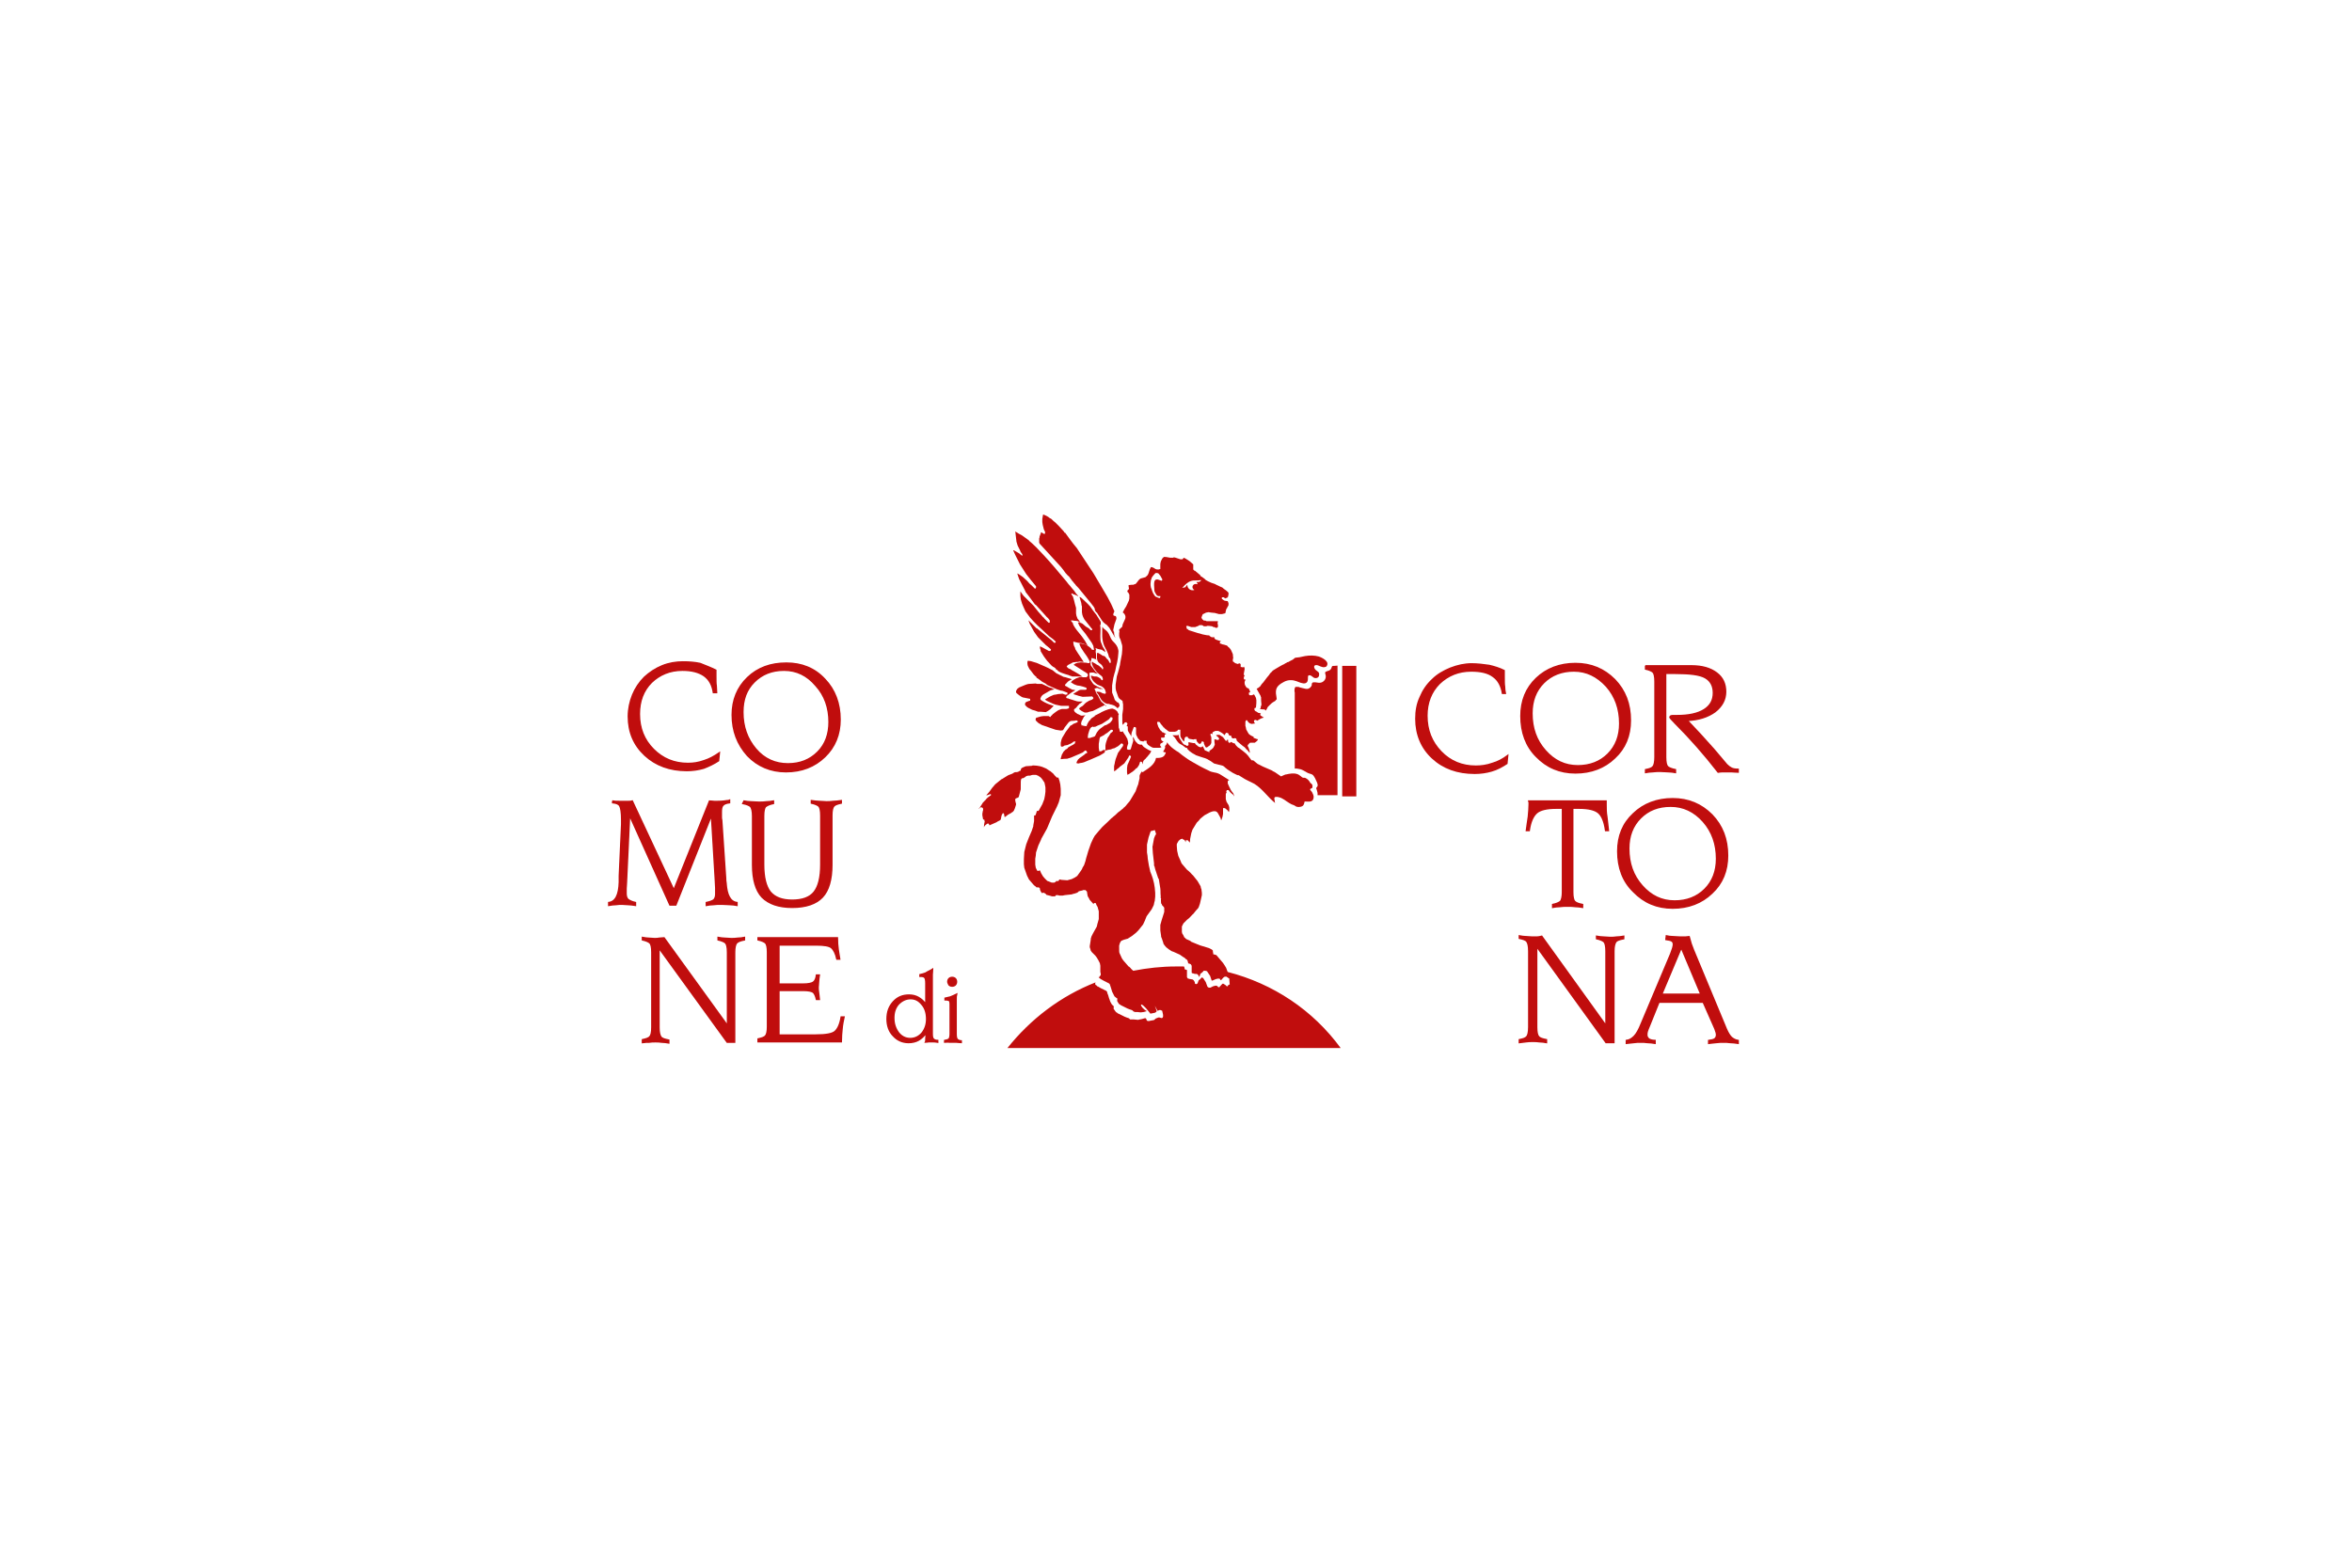 <?xml version="1.0" encoding="utf-8"?>
<!-- Generator: Adobe Illustrator 19.0.0, SVG Export Plug-In . SVG Version: 6.00 Build 0)  -->
<svg version="1.1" id="Layer_1" xmlns="http://www.w3.org/2000/svg" xmlns:xlink="http://www.w3.org/1999/xlink" x="0px" y="0px"
	 viewBox="0 0 600 400" style="enable-background:new 0 0 600 400;" xml:space="preserve">
<style type="text/css">
	.st0{fill:#C00D0D;stroke:#C00D0D;stroke-width:0.377;}
	.st1{fill:#C00D0D;}
</style>
<g>
	<g>
		<g>
			<g>
				<path class="st0" d="M383.7,171.1v1.5c0,1.1,0,2,0.1,2.6c0,0.6,0.1,1.2,0.2,1.7h-0.7c-0.3-1.9-1.1-3.4-2.4-4.3
					c-1.3-1-3.2-1.4-5.6-1.4c-3.2,0-5.9,1.1-8.1,3.2c-2.1,2.1-3.2,4.9-3.2,8.2c0,3.7,1.2,6.7,3.6,9.2c2.4,2.5,5.4,3.7,8.9,3.7
					c1.4,0,2.8-0.2,4.2-0.7c1.4-0.4,2.7-1.1,3.9-2l-0.2,2c-1.2,0.8-2.5,1.5-3.9,1.9c-1.4,0.4-2.8,0.6-4.3,0.6c-4.4,0-8-1.3-10.8-3.9
					c-2.8-2.6-4.2-6-4.2-10c0-2,0.3-3.8,1.1-5.5c0.7-1.7,1.7-3.2,3.1-4.5c1.3-1.3,2.9-2.2,4.6-2.9c1.8-0.7,3.6-1.1,5.4-1.1
					c1.6,0,3.1,0.2,4.5,0.4C381.2,170.1,382.5,170.5,383.7,171.1z"/>
				<path class="st0" d="M388,182.7c0-3.9,1.3-7.1,3.9-9.6c2.6-2.5,6-3.8,10-3.8c4,0,7.3,1.4,10,4.1c2.7,2.8,4,6.2,4,10.4
					c0,3.9-1.3,7.1-4,9.6c-2.6,2.5-6,3.8-10,3.8c-4,0-7.3-1.4-10-4.2C389.3,190.4,388,186.9,388,182.7z M401.5,171.2
					c-3.1,0-5.7,1-7.7,3c-2,2-3,4.6-3,7.8c0,3.8,1.1,6.9,3.4,9.5c2.3,2.6,5,3.9,8.3,3.9c3.1,0,5.7-1,7.7-3c2-2,3-4.6,3-7.8
					c0-3.7-1.1-6.9-3.4-9.5C407.4,172.5,404.7,171.2,401.5,171.2z"/>
				<path class="st0" d="M419.7,169.9h11.8c2.7,0,4.8,0.6,6.4,1.8c1.6,1.2,2.3,2.8,2.3,4.8c0,2-0.9,3.7-2.7,5.1
					c-1.8,1.3-4.2,2.1-7.1,2.2c2.3,2.4,4.6,4.9,6.8,7.4c2.2,2.6,3.3,3.9,3.3,3.9c0.4,0.4,0.8,0.7,1.2,0.9c0.4,0.2,1,0.3,1.7,0.3v0.7
					c-0.6,0-1.2-0.1-1.7-0.1c-0.5,0-0.9,0-1.3,0c-0.3,0-0.6,0-0.9,0c-0.3,0-0.7,0-1.2,0.1c-3.5-4.5-7.1-8.6-11-12.5
					c-0.9-0.9-1.3-1.4-1.3-1.5c0-0.1,0.1-0.2,0.2-0.3c0.2-0.1,0.5-0.1,1-0.1h0.6c3,0,5.3-0.5,6.9-1.5c1.6-1,2.4-2.4,2.4-4.3
					c0-1.8-0.7-3.1-2.1-3.9c-1.4-0.8-4-1.1-7.7-1.1h-2.4v21.4c0,1.3,0.2,2.1,0.5,2.4c0.3,0.3,1,0.6,2,0.8v0.7
					c-0.6-0.1-1.2-0.2-1.8-0.2c-0.6,0-1.3-0.1-2-0.1c-0.7,0-1.4,0-2,0.1c-0.6,0-1.2,0.1-1.8,0.2v-0.7c1-0.2,1.6-0.4,1.9-0.8
					c0.3-0.3,0.5-1.2,0.5-2.4v-19.3c0-1.3-0.2-2.1-0.5-2.4c-0.3-0.3-1-0.6-1.9-0.8V169.9z"/>
			</g>
			<g>
				<path class="st0" d="M389.8,204.4h19.9v1c0,0.9,0,1.9,0.2,3c0.1,1.1,0.3,2.3,0.4,3.5h-0.7c-0.3-2.2-0.9-3.7-1.8-4.5
					c-0.9-0.8-2.6-1.2-5-1.2h-1.6v21.4c0,1.3,0.2,2.1,0.5,2.4c0.4,0.4,1,0.6,2,0.8v0.7c-0.6-0.1-1.2-0.2-1.8-0.2
					c-0.6-0.1-1.3-0.1-2-0.1c-0.7,0-1.4,0-2,0.1c-0.6,0-1.3,0.1-1.8,0.2v-0.7c1-0.2,1.6-0.5,2-0.8c0.3-0.4,0.5-1.2,0.5-2.4v-21.4
					h-1.6c-2.4,0-4.1,0.4-5,1.2c-0.9,0.8-1.6,2.3-1.9,4.5h-0.7c0.2-1.3,0.3-2.4,0.5-3.5c0.1-1.1,0.2-2.2,0.2-3.1V204.4z"/>
				<path class="st0" d="M412.7,217.2c0-3.9,1.3-7.1,4-9.6c2.6-2.5,6-3.8,10-3.8c4,0,7.3,1.4,10,4.1c2.7,2.8,4,6.2,4,10.4
					c0,3.9-1.3,7.1-4,9.6c-2.6,2.5-6,3.8-10,3.8c-4,0-7.3-1.4-10-4.2C414,224.9,412.7,221.4,412.7,217.2z M426.2,205.7
					c-3.2,0-5.7,1-7.7,3c-2,2-3,4.6-3,7.8c0,3.8,1.1,6.9,3.4,9.5c2.3,2.6,5,3.9,8.3,3.9c3.1,0,5.7-1,7.7-3c2-2,3-4.6,3-7.8
					c0-3.7-1.1-6.9-3.4-9.5C432.2,207,429.4,205.7,426.2,205.7z"/>
			</g>
			<g>
				<path class="st0" d="M387.6,266v-0.7c1-0.2,1.6-0.4,1.9-0.8c0.3-0.3,0.5-1.2,0.5-2.4v-19.4c0-1.3-0.2-2.1-0.5-2.5
					c-0.3-0.4-1-0.6-1.9-0.8v-0.6c0.6,0.1,1.1,0.2,1.6,0.2c0.5,0,1.1,0.1,1.6,0.1c0.4,0,0.8,0,1.3,0c0.4,0,0.8-0.1,1.2-0.2
					l16.4,22.8v-19c0-1.3-0.2-2.1-0.5-2.4c-0.3-0.3-1-0.6-1.9-0.8l0-0.6c0.6,0.1,1.2,0.2,1.8,0.2c0.6,0,1.1,0.1,1.6,0.1
					c0.6,0,1.1,0,1.7-0.1c0.6,0,1.2-0.1,1.8-0.2l0,0.6c-1,0.2-1.7,0.4-2,0.8c-0.3,0.4-0.5,1.2-0.5,2.4v23.3h-2L392,241.5v20.6
					c0,1.3,0.2,2.1,0.5,2.4c0.3,0.4,1,0.6,2,0.8v0.7c-0.6-0.1-1.2-0.2-1.8-0.2c-0.6-0.1-1.1-0.1-1.7-0.1c-0.5,0-1.1,0-1.7,0.1
					C388.8,265.9,388.2,265.9,387.6,266z"/>
				<path class="st0" d="M425.1,238.8c0.5,0.1,1,0.2,1.6,0.2c0.6,0,1.2,0.1,1.9,0.1c0.6,0,1.1,0,1.4,0c0.3,0,0.6-0.1,0.9-0.1
					c0.2,0.6,0.3,1.2,0.5,1.8c0.2,0.5,0.4,1.1,0.6,1.6l8.4,20.2c0.4,0.9,0.8,1.6,1.3,2.1c0.5,0.4,1,0.7,1.7,0.8v0.7
					c-0.7-0.1-1.4-0.2-2-0.2c-0.6-0.1-1.2-0.1-1.7-0.1c-0.6,0-1.2,0-1.9,0.1c-0.6,0.1-1.3,0.1-1.9,0.2v-0.7c0.7-0.1,1.2-0.2,1.5-0.4
					c0.3-0.2,0.5-0.6,0.5-1c0-0.2,0-0.4-0.1-0.7c-0.1-0.3-0.2-0.6-0.3-0.9l-3-6.8h-11.3l-2.5,6.2c-0.2,0.5-0.4,0.9-0.5,1.3
					c-0.1,0.3-0.1,0.6-0.1,0.9c0,0.4,0.2,0.7,0.5,1c0.3,0.2,0.9,0.4,1.6,0.4v0.7c-0.6-0.1-1.3-0.2-1.9-0.2c-0.6-0.1-1.2-0.1-1.8-0.1
					c-0.6,0-1.1,0-1.7,0.1c-0.6,0.1-1.2,0.1-1.9,0.2v-0.7c0.8-0.1,1.4-0.5,2-1.1c0.6-0.6,1.2-1.7,1.8-3.2l7.5-17.8
					c0.2-0.6,0.4-1.1,0.5-1.4c0.1-0.4,0.2-0.7,0.2-1c0-0.4-0.1-0.7-0.4-0.9c-0.3-0.2-0.8-0.3-1.5-0.4L425.1,238.8z M428.9,241.8
					l-5,11.9h10L428.9,241.8z"/>
			</g>
		</g>
		<g>
			<g>
				<g>
					<path class="st0" d="M182.6,171v1.5c0,1.1,0,1.9,0.1,2.5c0,0.6,0.1,1.2,0.1,1.7H182c-0.3-1.9-1-3.3-2.4-4.3
						c-1.3-0.9-3.1-1.4-5.5-1.4c-3.2,0-5.8,1.1-7.9,3.1c-2.1,2.1-3.1,4.8-3.1,8.1c0,3.6,1.2,6.6,3.6,9c2.4,2.4,5.3,3.6,8.8,3.6
						c1.4,0,2.7-0.2,4.1-0.7c1.3-0.4,2.6-1.1,3.9-2l-0.2,2c-1.2,0.8-2.5,1.4-3.8,1.9c-1.4,0.4-2.8,0.6-4.3,0.6
						c-4.3,0-7.9-1.3-10.7-3.9c-2.8-2.6-4.2-5.9-4.2-9.9c0-1.9,0.4-3.8,1.1-5.5c0.7-1.7,1.7-3.2,3-4.5c1.3-1.2,2.8-2.2,4.5-2.9
						c1.7-0.7,3.5-1,5.3-1c1.6,0,3,0.1,4.4,0.4C180.1,169.9,181.4,170.4,182.6,171z"/>
					<path class="st0" d="M186.8,182.4c0-3.8,1.3-7,3.9-9.5c2.6-2.5,5.9-3.7,9.9-3.7c3.9,0,7.2,1.3,9.8,4.1
						c2.6,2.7,3.9,6.2,3.9,10.3c0,3.8-1.3,7-3.9,9.5c-2.6,2.5-5.9,3.8-9.9,3.8c-3.9,0-7.2-1.4-9.8-4.1
						C188.1,189.9,186.8,186.5,186.8,182.4z M200,171c-3.1,0-5.6,1-7.6,3c-2,2-2.9,4.5-2.9,7.7c0,3.7,1.1,6.8,3.3,9.4
						c2.2,2.6,5,3.8,8.2,3.8c3.1,0,5.6-1,7.6-3c2-2,2.9-4.6,2.9-7.7c0-3.6-1.1-6.8-3.4-9.3C205.9,172.3,203.2,171,200,171z"/>
				</g>
				<g>
					<path class="st0" d="M156.2,204.4c0.6,0.1,1.2,0.1,1.7,0.1c0.5,0,1,0,1.5,0c0.4,0,0.7,0,1,0c0.3,0,0.6,0,0.9-0.1l10.6,22.7
						l9.1-22.7c0.4,0,0.8,0.1,1.2,0.1c0.3,0,0.6,0,0.9,0c0.4,0,1.2,0,2.4-0.2c0.2,0,0.4,0,0.6-0.1v0.6c-0.9,0.1-1.5,0.4-1.7,0.7
						c-0.3,0.3-0.4,0.9-0.4,1.7c0,0.4,0,0.8,0,1.1c0,0.3,0,0.7,0.1,1l1,14.9c0,0.3,0,0.6,0.1,1.1c0.2,3.1,1.1,4.8,2.8,5v0.7
						c-0.6-0.1-1.2-0.2-1.8-0.2c-0.6,0-1.3-0.1-2.1-0.1c-0.8,0-1.5,0-2.1,0.1c-0.6,0-1.3,0.1-1.8,0.2v-0.7c0.9-0.2,1.5-0.4,1.9-0.7
						c0.3-0.3,0.5-0.8,0.5-1.5c0-0.4,0-0.9,0-1.5c0-0.6-0.1-1.2-0.1-1.9l-1-16.7l-9.1,22.9h-1.5l-10.3-22.9l-0.8,17.1
						c0,0.6-0.1,1.1-0.1,1.6c0,0.5,0,0.9,0,1.3c0,0.7,0.2,1.2,0.5,1.5c0.4,0.3,1,0.6,1.9,0.8v0.7c-0.7-0.1-1.3-0.2-1.8-0.2
						c-0.6,0-1.1-0.1-1.6-0.1c-0.5,0-1,0-1.6,0.1c-0.6,0-1.2,0.1-1.8,0.2l0-0.7c1.7-0.2,2.6-1.9,2.7-5.2c0-0.7,0-1.2,0-1.6l0.6-13.2
						c0-0.1,0-0.3,0-0.5c0-0.2,0-0.4,0-0.6c0-1.9-0.2-3.1-0.5-3.6c-0.3-0.5-0.9-0.7-1.8-0.8V204.4z"/>
					<path class="st0" d="M189.8,204.4c0.6,0.1,1.2,0.2,1.8,0.2c0.6,0,1.3,0.1,2,0.1c0.7,0,1.3,0,1.9-0.1c0.6,0,1.2-0.1,1.8-0.2
						l0,0.6c-1,0.2-1.6,0.5-2,0.8c-0.3,0.3-0.5,1.1-0.5,2.4v12.4c0,3.3,0.6,5.6,1.7,7c1.2,1.4,3,2.1,5.6,2.1c2.6,0,4.5-0.7,5.6-2.1
						c1.1-1.4,1.7-3.7,1.7-7v-12.5c0-1.3-0.2-2.1-0.5-2.4c-0.3-0.3-1-0.6-1.9-0.8v-0.6c0.8,0.1,1.5,0.2,2.1,0.2
						c0.6,0,1.2,0.1,1.7,0.1c0.5,0,1.1,0,1.7-0.1c0.6,0,1.3-0.1,2.1-0.2v0.6c-0.9,0.2-1.6,0.4-1.9,0.8c-0.3,0.3-0.5,1.1-0.5,2.4
						v12.6c0,3.7-0.8,6.5-2.4,8.2c-1.6,1.7-4.2,2.6-7.7,2.6c-3.5,0-6-0.9-7.7-2.6c-1.6-1.7-2.4-4.5-2.4-8.2v-12.5
						c0-1.2-0.2-2-0.5-2.4c-0.3-0.3-1-0.6-2-0.8L189.8,204.4z"/>
				</g>
				<g>
					<path class="st0" d="M163.9,266v-0.7c0.9-0.2,1.6-0.4,1.9-0.8c0.3-0.3,0.5-1.1,0.5-2.4v-19.1c0-1.3-0.2-2.1-0.5-2.4
						c-0.3-0.3-1-0.6-1.9-0.8v-0.6c0.6,0.1,1.1,0.2,1.6,0.2c0.5,0,1,0.1,1.5,0.1c0.4,0,0.8,0,1.2-0.1c0.4,0,0.8-0.1,1.2-0.1
						l16.2,22.4V243c0-1.3-0.2-2.1-0.5-2.4c-0.3-0.3-1-0.6-1.9-0.8l0-0.6c0.6,0.1,1.2,0.2,1.7,0.2c0.6,0,1.1,0.1,1.6,0.1
						c0.5,0,1.1,0,1.7-0.1c0.6,0,1.2-0.1,1.7-0.2l0,0.6c-1,0.2-1.6,0.4-2,0.8c-0.3,0.4-0.5,1.1-0.5,2.4v22.9h-1.9l-17.4-24v20.3
						c0,1.2,0.2,2,0.5,2.4c0.3,0.4,1,0.6,2,0.8v0.7c-0.6-0.1-1.2-0.2-1.8-0.2c-0.6-0.1-1.1-0.1-1.6-0.1c-0.5,0-1.1,0-1.6,0.1
						C165.1,265.9,164.6,265.9,163.9,266z"/>
					<path class="st0" d="M193.5,239.3h20.1c0,1.1,0.1,2,0.2,2.9c0.1,0.9,0.3,1.7,0.4,2.5h-0.7c-0.3-1.4-0.8-2.4-1.4-2.9
						c-0.6-0.5-1.9-0.7-4-0.7h-9.4v10h6.2c1.3,0,2.2-0.2,2.6-0.5c0.4-0.3,0.7-0.9,0.8-1.8h0.7c-0.1,0.7-0.2,1.3-0.2,1.8
						c0,0.5-0.1,0.9-0.1,1.3c0,0.4,0,0.8,0.1,1.3c0.1,0.5,0.1,1.1,0.2,1.8h-0.7c-0.2-0.9-0.5-1.5-0.8-1.8c-0.4-0.3-1.2-0.5-2.6-0.5
						h-6.2v11.4h9.4c2.6,0,4.2-0.3,4.9-0.9c0.7-0.6,1.3-1.8,1.6-3.7h0.7c-0.2,0.9-0.4,1.9-0.5,3c-0.1,1-0.2,2.1-0.2,3.3h-21.2v-0.7
						c0.9-0.2,1.6-0.4,1.9-0.8c0.3-0.3,0.5-1.1,0.5-2.4v-18.9c0-1.3-0.2-2.1-0.5-2.4c-0.3-0.3-1-0.6-1.9-0.8V239.3z"/>
				</g>
			</g>
			<g>
				<path class="st0" d="M237.9,247.3c0,0.4-0.1,0.9-0.1,1.4c0,0.5,0,1.1,0,1.9v13.2c0,0.7,0.1,1.1,0.3,1.3c0.2,0.2,0.5,0.4,1.1,0.4
					v0.4c-0.5-0.1-0.9-0.1-1.1-0.1c-0.2,0-0.4,0-0.6,0c-0.2,0-0.3,0-0.6,0c-0.2,0-0.5,0.1-0.8,0.1c0.1-0.2,0.1-0.5,0.1-0.9
					c0-0.3,0.1-0.8,0.1-1.5c-0.6,0.9-1.3,1.5-2,1.9c-0.7,0.4-1.6,0.6-2.5,0.6c-1.6,0-2.9-0.6-3.9-1.7c-1.1-1.1-1.6-2.6-1.6-4.3
					c0-1.8,0.5-3.2,1.6-4.4c1.1-1.2,2.4-1.7,4-1.7c0.9,0,1.7,0.2,2.4,0.6c0.7,0.4,1.4,1,1.9,1.8v-5.4c0-0.8-0.1-1.3-0.3-1.5
					c-0.2-0.2-0.5-0.3-0.9-0.3h-0.3v-0.4c0.4-0.1,0.9-0.2,1.4-0.4C236.7,247.9,237.3,247.7,237.9,247.3z M232.3,254.8
					c-1.2,0-2.2,0.5-3.1,1.4c-0.8,0.9-1.2,2.1-1.2,3.5c0,1.5,0.4,2.7,1.2,3.8c0.8,1,1.8,1.5,3,1.5c1.2,0,2.2-0.5,3-1.4
					c0.8-1,1.2-2.2,1.2-3.6c0-1.5-0.4-2.8-1.2-3.7C234.4,255.3,233.5,254.8,232.3,254.8z"/>
				<path class="st0" d="M241,265.9v-0.4c0.5-0.1,0.9-0.2,1.1-0.4c0.2-0.2,0.3-0.7,0.3-1.3v-7.6c0-0.5-0.1-0.8-0.2-0.9
					c-0.2-0.1-0.5-0.2-1.1-0.2v-0.4c0.4-0.1,0.9-0.2,1.3-0.3c0.5-0.2,1-0.4,1.6-0.7c-0.1,0.4-0.1,0.8-0.1,1.2c0,0.4,0,0.8,0,1.2v7.8
					c0,0.6,0.1,1.1,0.3,1.3c0.2,0.2,0.6,0.4,1,0.4v0.4c-0.4,0-0.8-0.1-1.2-0.1c-0.4,0-0.6,0-0.9,0c-0.2,0-0.5,0-0.9,0
					C241.9,265.8,241.5,265.9,241,265.9z M241.8,250.5c0-0.3,0.1-0.6,0.3-0.8c0.2-0.2,0.5-0.3,0.8-0.3c0.3,0,0.6,0.1,0.8,0.3
					c0.2,0.2,0.3,0.5,0.3,0.8c0,0.3-0.1,0.6-0.3,0.8c-0.2,0.2-0.5,0.3-0.8,0.3c-0.3,0-0.6-0.1-0.8-0.3
					C242,251,241.8,250.8,241.8,250.5z"/>
			</g>
		</g>
	</g>
	<g>
		<path class="st1" d="M313.2,248C313.2,248,313.2,248,313.2,248l-0.1-0.2c-0.3-0.9-0.3-0.9-0.7-1.5c-0.1-0.2-0.3-0.4-0.4-0.6
			l-1.7-2c-0.1,0-0.2-0.1-0.3-0.1c-0.1,0-0.2,0-0.3-0.1l-0.2,0l0-0.2c-0.1-0.5-0.1-0.5-0.1-0.8c-0.1,0-0.1-0.1-0.1-0.1
			c-0.1-0.1-0.2-0.1-0.3-0.2c-0.1-0.1-0.3-0.1-0.4-0.2l-0.2-0.1l-2.3-0.7h0l-2.2-0.9l0,0l0,0c-0.2-0.2-0.2-0.2-0.4-0.3
			c-0.5-0.2-0.5-0.2-0.9-0.4l0,0l0,0c-0.3-0.3-0.3-0.3-0.4-0.4l-0.1,0l0-0.1c-0.1-0.2-0.2-0.4-0.3-0.6c-0.1-0.1-0.1-0.2-0.2-0.3l0,0
			l0,0c0-0.1-0.1-0.3-0.1-0.4l0,0v-0.1l0-0.3l0-0.8v-0.1l0-0.1l0.1-0.2c0.1-0.2,0.2-0.4,0.3-0.6l0,0l0,0c0.3-0.3,0.6-0.6,0.9-0.9
			l0,0l0,0l0,0c0.2-0.1,0.3-0.3,0.5-0.4c0.1-0.1,0.2-0.2,0.3-0.3c0.6-0.7,0.7-0.7,0.8-0.8c0.5-0.6,0.7-0.9,0.9-1.1
			c0.1-0.1,0.2-0.2,0.3-0.3c0.2-0.3,0.2-0.3,0.5-1.2l0.3-1.3v0c0.1-0.3,0.1-0.6,0.2-0.9v-0.6c0-0.3-0.1-0.5-0.1-0.8l0-0.1
			c-0.1-0.2-0.2-0.4-0.2-0.7l-0.1-0.2l-0.7-1.2c-0.8-1-0.8-1-1.2-1.5c-0.2-0.1-0.3-0.3-0.5-0.5c-0.3-0.3-0.6-0.6-1-0.9l0,0h0
			c-1.4-1.6-1.4-1.6-1.5-1.9l0,0v0l-0.2-0.5l-0.5-1.1l0,0v0c0,0-0.3-1.3-0.3-1.3v0v0c-0.1-1.2-0.1-1.2-0.1-1.6v0l0,0
			c0-0.2,0.1-0.3,0.2-0.5v0v0c0.1-0.2,0.2-0.3,0.3-0.5l0,0l0,0l0.3-0.2l0.1-0.1l0-0.1l0.1,0c0.1,0,0.2,0,0.3-0.1h0.1l0.1,0.1
			c0.1,0.1,0.2,0.1,0.4,0.2l0.1,0l0,0.1l0.3,0.5l0-0.3l0-0.2h0.2h0.2h0.1l0.1,0.1c0.2,0.2,0.3,0.4,0.4,0.5c0.1-0.3,0.1-0.6,0.1-0.9
			v0v0l0,0l0.3-1.5v0l0,0l0.3-0.9v0l0,0l1.1-1.8l0,0v0l0.5-0.5l0.4-0.5l0,0h0l0.6-0.5l0.5-0.4v0l0,0l1.3-0.7l0,0l0,0
			c0.5-0.2,0.5-0.2,0.9-0.3h0h0l0.4,0l0.1,0l0.1,0c0.4,0.2,0.4,0.2,0.6,0.5l0,0l0,0c0.2,0.3,0.3,0.6,0.5,0.9l0,0l0,0
			c0.1,0.1,0.1,0.3,0.2,0.4l0,0v0l0.1,0.5c0,0,0-0.1,0.1-0.1c0-0.1,0.3-0.8,0.3-1v0l0.1-0.5l0-0.6l0-0.6v-0.3h0.3c0,0,0.1,0,0.1,0
			l0.1,0l0.1,0.1l0.5,0.4v0l0,0l0.4,0.5c0.1-0.3,0.1-0.4,0.1-1.1c-0.1-0.5-0.1-0.5-0.2-0.7l-0.5-0.8l0,0l0,0
			c-0.1-0.2-0.1-0.5-0.2-0.7l0,0v0l0-0.3l0-0.9v0l0,0c0-0.2,0.1-0.3,0.2-0.5c0,0,0-0.1,0-0.1l-0.1-0.2l0.1-0.1l0-0.1l0.1-0.1h0.1
			h0.2h0.1l0.1,0.1c0.1,0.1,0.1,0.2,0.2,0.3l0.4,0.4l0.5,0.4v0l0,0c0.1,0.2,0.2,0.3,0.3,0.4v0c-0.2-0.5-0.2-0.6-0.3-0.8
			c-0.2-0.2-0.4-0.5-0.6-0.8l0,0l0,0l-0.2-0.4l-0.2-0.4l0,0v0c-0.2-0.4-0.2-0.4-0.4-0.9l0-0.1v-0.1v-0.3v-0.1l0.1-0.1
			c0.1-0.1,0.1-0.1,0.3-0.1l-0.1-0.1c-0.6-0.4-1.3-0.8-1.9-1.2c-0.6-0.4-1.1-0.6-1.8-0.7c-0.5-0.1-1-0.2-1.5-0.5
			c-0.7-0.3-1.4-0.7-2.2-1.1l-1.6-0.9c-1.1-0.6-2-1.2-2.9-1.9c-0.3-0.3-0.7-0.5-1-0.8c0,0-0.5-0.3-0.5-0.3c-0.9-0.6-1.7-1.2-2.4-2.2
			l0,0c0,0.4-0.2,0.7-0.6,1c0,0,0,0,0,0l0.2,0.1l-0.1,0.2l0,0.2c-0.1,0.3-0.3,0.6-0.5,0.9c0.1,0,0.1,0,0.2,0.1l0.2,0l0.3,0.1
			l-0.1,0.3l-0.1,0.2c-0.4,0.9-1.5,0.9-2.3,0.9c-0.3,1.6-1.7,2.5-2.9,3.3l-0.2,0.1c0,0-0.1,0.1-0.1,0.1l-0.1,0.1l-0.1,0
			c-0.1,0-0.2,0-0.3-0.2c0,0,0,0,0,0.1c-0.2,0.4-0.5,0.8-0.5,1.1v0.1l0,0.5v0l0,0l-0.3,1.3l0,0.1l0,0l0,0c-0.4,1-0.4,1-0.7,1.9l0,0
			l0,0l-1.5,2.5l0,0l0,0c-0.5,0.6-0.8,0.9-1,1.2c-0.2,0.2-0.3,0.3-0.4,0.4l0,0l0,0c0,0,0,0,0,0c0,0-0.1,0.1-0.2,0.1c0,0,0,0.1,0,0.1
			l0,0l0,0c-1,0.8-1.1,0.9-1.4,1.1c-0.5,0.5-0.8,0.8-1.1,1c-0.2,0.2-0.4,0.3-0.4,0.4l0,0l-0.1,0c-0.9,0.9-0.9,0.9-2.4,2.3l-0.8,0.9
			c-0.3,0.4-0.6,0.7-1.1,1.3l-0.4,0.7v0l-0.6,1.3l0,0l-0.7,2c-0.2,0.8-0.4,1.3-0.5,1.7c-0.1,0.3-0.1,0.5-0.2,0.8v0v0l-0.1,0.3
			c-0.1,0.3-0.2,0.7-0.4,1v0v0l-0.2,0.3c-0.1,0.3-0.2,0.5-0.4,0.8v0h0c-0.4,0.6-0.4,0.6-1,1.4l0,0l0,0c-0.2,0.1-0.4,0.3-0.6,0.4l0,0
			h0l-0.4,0.2l-0.4,0.2l0,0l0,0c-0.4,0.1-0.7,0.2-1.1,0.3l0,0l-0.1,0l-1.4-0.1l0,0h0c-0.1,0-0.3-0.1-0.4-0.1c0,0,0,0-0.1,0l-0.1,0.1
			c0,0,0,0.1-0.1,0.1l-0.1,0.2l-0.2,0l-0.4,0h0l0,0l0,0l0,0.1l-0.1,0.1c0,0-0.1,0.1-0.2,0.1l-0.1,0.1c0,0-0.1,0-0.1,0h-0.5h0l-0.1,0
			l-0.5-0.2l-0.5-0.2h-0.1l0,0l-0.3-0.3l-0.4-0.4h0l0,0l-0.5-0.6h0l0,0l-0.1-0.2l-0.3-0.5l0,0v0l-0.3-0.7l-0.1,0c0,0-0.1,0-0.1,0
			l-0.1,0.1l-0.1,0c-0.1,0-0.1,0-0.2,0l-0.1,0l0-0.1c-0.2-0.3-0.2-0.3-0.4-0.8l0,0v0l0-0.1c0-0.2-0.1-0.4-0.1-0.6v0v0
			c0-0.8,0-0.8,0-1.5c0.1-0.5,0.2-1.1,0.2-1.6l0.1-0.3l0,0v0l0,0l0.5-1.5v0l0,0c0.2-0.5,0.5-1,0.7-1.5v0c0,0,0,0,0,0l0-0.1l1.5-2.7
			l0,0l1.3-3.1c1.4-2.8,1.4-2.8,1.7-3.6c0.2-0.6,0.3-1.2,0.5-1.8c0-0.5,0-1.1,0-1.6c-0.1-1.2-0.1-1.2-0.3-2l-0.3-0.9l-0.1,0
			c-0.1,0-0.1,0-0.2,0l-0.1,0l-0.1-0.1c-0.5-0.5-0.5-0.5-0.8-0.9c-0.3-0.2-0.4-0.4-0.6-0.5c-0.1-0.1-0.2-0.2-0.3-0.2l-0.9-0.6
			c-0.8-0.3-0.8-0.4-1.6-0.6c-0.5-0.1-1.1-0.2-1.7-0.2c-0.1,0-0.2,0-0.4,0.1l0,0h0h0c-0.5,0-1,0.1-1.5,0.1c-0.7,0.3-0.8,0.3-1.1,0.5
			c0,0.1-0.1,0.1-0.1,0.1c0,0.1-0.1,0.3-0.1,0.4v0l0,0c-0.2,0.4-0.2,0.1-0.5,0.3l0,0.1l-0.1,0l-0.1,0c-0.1,0-0.1,0.1-0.2,0.1l-0.1,0
			h-0.1c-0.8,0-0.8,0.4-1.3,0.5l-0.8,0.3c-1.1,0.7-1.5,0.9-1.6,1l0,0c0,0-0.1,0-0.1,0c-0.1,0.1-0.2,0.2-0.5,0.4
			c-0.2,0.2-0.5,0.4-1.1,0.9c-0.3,0.3-0.4,0.5-0.5,0.6c-0.1,0.1-0.2,0.2-0.2,0.2l-0.8,1.1v0h0c-0.4,0.5-0.6,0.7-0.8,0.9
			c0.2,0.1,1-0.3,1.1-0.3l0.1,0.1v0.1v0.1l-0.7,0.5l-0.1,0.1c-0.3,0.2-0.4,0.4-0.5,0.5c-0.1,0.1-0.1,0.2-0.2,0.2
			c-0.3,0.3-0.3,0.4-0.5,0.5l-0.5,0.8l-0.4,0.6l0,0l0,0l-0.3,0.3c0.1,0,0.1-0.1,0.2-0.1l0.3-0.3l0.1,0c0,0,0.1,0,0.1,0
			c0.2,0,0.3,0,0.4,0.2l0.1,0.1v0.1c0,0,0,0.1,0,0.1l0,0.1l0,0.1c0,0.1-0.1,0.2-0.1,0.3l0,0.1c-0.1,0.4-0.1,0.4-0.1,0.8l0,0.1
			l0.2,1.1c0,0,0.1,0,0.2,0l0.1,0l0,0.1c0,0.1,0,0.2,0.1,0.3l0,0l0,0.1c-0.1,0.5-0.2,0.9-0.2,1.4c0,0,0,0.1,0,0.1
			c0.1-0.2,0.1-0.3,0.3-0.5v0l0,0c0.5-0.4,0.5-0.4,0.7-0.5l0.1,0l0.1,0.1c0.1,0.1,0.1,0.1,0.2,0.3l0,0v0.1c0,0,0,0,0,0
			c0.1,0,0.1-0.1,0.2-0.1l0,0l0,0l0,0l1.6-0.7l0.3-0.2c0.2-0.1,0.4-0.2,0.6-0.3c0.1-0.1,0.1-0.1,0.2-0.2l0.2-1
			c0.1-0.2,0.1-0.3,0.2-0.4l0.1-0.2h0.2c0.2,0,0.2,0.9,0.3,1l0,0h0c0.3-0.2,0.6-0.4,0.8-0.6h0l0,0c0.3-0.2,0.6-0.3,0.9-0.5
			c0.1-0.1,0.2-0.2,0.3-0.2l0.2-0.2c0.1-0.1,0.2-0.2,0.2-0.3c0.2-0.4,0.2-0.4,0.5-1.4c0-0.1,0-0.1,0-0.2c0-0.1-0.3-0.9-0.2-1.2l0,0
			l0,0c0.2-0.4,0.7-0.2,0.9-0.6c0.3-1.1,0.3-1.2,0.5-1.9c0-2.2,0-2.2,0.1-2.5v-0.1l0.1-0.1c0.2-0.3,0.3,0,0.5-0.2l0,0l0,0
			c0.4-0.2,0.4-0.2,0.6-0.4l0,0l0,0c0.2-0.1,0.4-0.2,0.6-0.2l0,0c0,0,0.1,0,0.1,0l0.1,0l0.3,0c0.2-0.1,0.2-0.1,0.7-0.2h0h0h0.7h0.1
			l0,0c0.1,0.1,0.3,0.1,0.5,0.2l0,0c0,0,0,0,0,0c0.2,0.1,0.4,0.3,0.6,0.4l0,0l0,0l0,0l0.3,0.3l0.3,0.4l0,0l0,0
			c0.4,0.7,0.4,0.4,0.5,0.9l0,0v0c0.1,0.3,0.1,0.6,0.2,1l0,0v0c0,0.4,0,0.7,0,1.1v0l0,0c-0.1,0.9-0.1,0.9-0.3,1.9l0,0l0,0l0,0
			l-0.5,1.3v0l0,0l-0.9,1.6l-0.1,0.1l-0.1,0c0,0-0.1,0-0.1,0l-0.2,0l0,0c-0.1,0.4-0.1,0.5-0.3,1l0,0.1l-0.1,0c0,0,0,0,0,0l0,0
			l-0.2,0.1l-0.1-0.1h0c0,0.1,0,0.2,0,0.3v0v0v0c0,0.4,0,0.8,0,1.2v0v0c-0.1,0.4-0.1,0.7-0.2,1.1l0,0.2l0,0v0l-0.4,1.2v0v0
			c-0.7,1.6-0.7,1.6-1.4,3.4v0l-0.5,2l0,0.1c0,0.5-0.1,1.1-0.1,1.7v1.3c0,0.3,0.1,0.6,0.1,0.9l0.7,2l0.5,1l1.3,1.5
			c0.2,0.1,0.3,0.2,0.4,0.3c0.2,0.1,0.2,0.2,0.3,0.3c0,0,0,0,0,0l0-0.1h0.2h0.2h0.1l0.1,0.1l0.1,0.1l0.1,0.1v0.1v0.2
			c0.3,0.7,0.4,0.7,0.5,0.9c0,0,0,0,0,0c0,0,0,0,0,0l0.1-0.1h0.2h0.2h0.1l0.1,0.1l0.3,0.2l0,0l0,0c0.1,0.1,0.1,0.1,0.1,0.2
			c0.3,0.1,0.5,0.1,0.8,0.2c0.3,0.1,0.5,0.1,0.6,0.2l0.2,0l0.2,0c0.2,0,0.4,0,0.5,0c0-0.1,0-0.1,0.1-0.2l0.1-0.1l0.1,0
			c0,0,0.1,0,0.1,0l0.1,0l0.1,0l0.1,0c0.1,0,0.2,0.1,0.4,0.1c0.3,0,0.5,0,0.8,0c0.3-0.1,0.4-0.1,2.3-0.3c0.3-0.1,0.5-0.2,0.7-0.2
			c0.2-0.1,0.4-0.1,0.6-0.2c0.2-0.1,0.4-0.2,0.5-0.4l0,0l0,0c0.3-0.1,0.6-0.1,0.9-0.2l0.2-0.1h0h0c0.1,0,0.2,0,0.3,0
			c0,0,0.1,0,0.2,0h0.1l0.1,0.1c0.1,0.1,0.1,0.1,0.2,0.2l0.1,0.1v0.1c0.1,0.7,0.1,0.7,0.2,1.1c0.1,0.2,0.2,0.3,0.3,0.5l0.2,0.4
			l0.9,1l0,0l0,0c0,0,0.1,0.1,0.1,0.1c0-0.1,0-0.1,0-0.1l0.1-0.2h0.1h0.2h0.1l0.1,0.2l0.1,0.3c0.1,0.2,0.2,0.3,0.3,0.5v0l0,0
			l0.3,1.1l0,0v0l0,0.6l0,0.6l0,0l0,0l0,0.4l0,0.4l0,0v0c-0.4,1.4-0.4,1.4-0.5,1.9l0,0v0l0,0l-1,1.8l-0.2,0.4l-0.2,0.4
			c0,0.1,0,0.2-0.1,0.3c0,0.3-0.1,0.8-0.3,2.1c0,0.2,0,0.4,0.1,0.6c0.1,0.1,0.1,0.3,0.1,0.4l0.1,0.2l0.2,0.3l0.4,0.4l0.5,0.5l0,0
			l0,0c0.4,0.5,0.4,0.5,0.8,1.2l0,0v0l0.2,0.4l0.2,0.4l0,0l0,0l0,0.1c0,0.1,0.1,0.3,0.1,0.5l0,0v0l0,1.6c0,0.1,0.1,0.2,0.1,0.4l0,0
			v0.1v0.2v0.1l-0.1,0.1c-0.1,0.1-0.1,0.2-0.2,0.3l-0.1,0.1l-0.1,0c0,0,0,0,0,0.1c0.2,0.1,0.3,0.3,0.5,0.4c0.7,0.4,0.7,0.4,2.1,1.1
			l0,0l0,0l0.1,0.1l0.1,0.1l0,0l0,0l0.3,0.9v0v0c0.1,0.3,0.2,0.7,0.3,1l0.1,0.2c0.2,0.3,0.3,0.7,0.5,1c0.2,0.2,0.4,0.3,0.6,0.5
			l0.2,0.1l-0.1,0.2l0,0.1l0,0v0.3c0.1,0.2,0.1,0.2,0.4,0.7c0.1,0.1,0.2,0.1,0.3,0.2l0.3,0.2c0.2,0.1,0.4,0.2,0.6,0.3l1,0.5l0.5,0.2
			l0.6,0.2l0.2,0.1l0,0l0,0c0.1,0.1,0.1,0.1,0.2,0.2c0,0,0.1,0.1,0.1,0.1c0.1,0,0.2,0,0.2,0.1h0c0.5,0,1.1,0,1.6,0.1
			c0.3,0,0.5-0.1,0.8-0.1l0.7-0.2l0,0l0.1,0c-2.1-1.1-2.2-3.4,0.7,0.4l0,0l0,0c0.1,0.1,0.1,0.2,0.1,0.2c0.1,0,0.1,0,0.2,0l1-0.2
			c0.4-0.2,0.2-0.1,0.5-0.4l-0.5-1.4l0.7,1.3c0.2-0.1,0.3-0.1,0.5-0.2l0.1,0h0.1l0.3,0.1h0h0c0,0,0.1,0.1,0.2,0.1c0,0,0,0.1,0,0.1v0
			l0.2,0.9c0,0,0,0,0,0.1c0,0,0,0.1,0,0.1c0,0.1,0,0.2,0,0.3c0,0.1-0.1,0.2-0.2,0.3c-0.1,0.1-0.2,0.1-0.3,0l-0.1,0
			c-0.1,0-0.2-0.1-0.3-0.1h0l-0.3,0c-0.2,0.1-0.3,0.1-0.5,0.2c0,0-0.1,0-0.1,0c0,0,0,0.1-0.1,0.1c-0.1,0.1-0.2,0.1-0.2,0.2
			c-0.1,0.1-0.1,0.1-0.4,0.2c0,0-0.1,0-0.1,0l-1,0.2c0,0-0.1,0-0.1,0c-0.1,0-0.1,0-0.2,0c0,0,0,0,0,0c-0.1,0-0.1-0.1-0.2-0.1
			c-0.1-0.1-0.1-0.1-0.1-0.2l0-0.1c0,0,0,0,0,0c-0.1-0.1-0.2-0.2-0.2-0.3c0,0,0,0-0.1,0l-0.1,0l0,0c0,0,0,0-0.1,0l-0.7,0.2
			c0,0,0,0,0,0c-0.2,0-0.3,0.1-0.5,0.1c-0.1,0-0.2,0-0.4,0.1c0,0-0.1,0-0.1,0c-0.4,0-0.7-0.1-1.1-0.1l-0.5,0h0c-0.1,0-0.1,0-0.1,0
			c0,0-0.1,0-0.1,0c0,0-0.1,0-0.1,0c0,0-0.1,0-0.1,0l0,0c0,0-0.1-0.1-0.1-0.1c0,0-0.1-0.1-0.1-0.1l0,0c0,0,0,0,0,0l-0.1-0.1
			l-0.6-0.2l0,0l-0.5-0.2l-1-0.5c0,0,0,0,0,0c-0.2-0.1-0.4-0.2-0.6-0.3c0,0,0,0-0.1,0l-0.2-0.2l0,0c0,0-0.1-0.1-0.2-0.1
			c0,0-0.1-0.1-0.1-0.1c0,0,0,0-0.1-0.1c-0.3-0.5-0.4-0.5-0.5-0.7c0-0.1,0-0.1,0-0.1v-0.3c0-0.1,0-0.1,0.1-0.2l0,0c0,0,0,0,0,0v0
			c-0.2-0.2-0.4-0.3-0.5-0.5c0,0-0.1,0-0.1-0.1c-0.2-0.3-0.4-0.7-0.5-1c0,0,0,0,0-0.1l-0.1-0.2l-0.1-0.3l-0.2-0.7c0,0,0,0,0,0
			c-0.1-0.2-0.3-0.7-0.3-0.9c0,0-0.1-0.1-0.1-0.1l-0.1-0.1l0,0l-0.2-0.1c-1.2-0.6-1.3-0.6-1.9-1c0,0,0,0-0.1,0l-0.2-0.2
			c-0.1-0.1-0.2-0.2-0.3-0.2c0,0,0,0,0,0c0,0-0.1-0.1-0.1-0.2c0-0.1,0-0.2,0-0.3c0-0.1,0.1-0.1,0.2-0.2l0,0
			c-9,3.5-16.7,9.4-22.6,16.8H342C334.9,257.7,324.8,251,313.2,248z M313.3,251.4L313.3,251.4C313.3,251.4,313.3,251.4,313.3,251.4
			L313.3,251.4C313.3,251.4,313.3,251.4,313.3,251.4c0,0.1-0.1,0.1-0.1,0.2c-0.1,0.1-0.2,0.1-0.3,0c-0.1,0-0.1-0.1-0.1-0.1l-0.1-0.1
			v0l-0.3-0.2l-0.3-0.2h-0.2c-0.1,0-0.1,0.1-0.7,0.7c0,0-0.1,0.1-0.1,0.1c0,0,0.1,0,0.1,0h0c-0.1,0.1-0.2,0.1-0.3,0.1
			c-0.1,0-0.2-0.1-0.3-0.2c0,0,0-0.1-0.1-0.1c0,0-0.1-0.1-0.1-0.1c-0.1,0-0.2,0-0.2,0l-0.2,0l-0.3,0.1c0,0,0,0-0.1,0l0,0
			c0,0,0,0,0,0c-0.3,0.1-0.6,0.3-0.8,0.4c0,0-0.1,0-0.1,0l-0.2,0c-0.1,0-0.2,0-0.3-0.1c0,0-0.1,0-0.1-0.1c0,0,0,0,0,0
			c0,0-0.1-0.1-0.1-0.1l-0.4-1.1l0,0c-0.5-0.8-0.5-0.8-0.7-1.1l0,0l-0.1,0c-0.1,0-0.1,0-0.2-0.1l-0.1,0l-0.1,0.2c0,0-0.1,0-0.1,0.1
			l-0.2,0.2l-0.3,0.2l0,0l-0.3,0.8c-0.1,0.1-0.2,0.2-0.4,0.2c-0.1,0-0.3-0.1-0.3-0.3l0,0c0,0,0-0.1,0-0.1l0-0.1c0,0,0,0,0,0l0,0
			c-0.1-0.2-0.2-0.3-0.3-0.5l0,0l-0.3-0.2c-0.3,0-0.4-0.1-0.6-0.1l0,0l0,0c-0.1,0-0.2,0-0.4-0.1c0,0,0,0-0.1,0c0,0-0.1,0-0.1-0.1h0
			c-0.1-0.1-0.2-0.2-0.2-0.3c0,0,0-1.3,0-1.6c0,0,0,0,0,0l0,0c0,0,0-0.1,0-0.1c0,0,0-0.1,0-0.1c0,0-0.1,0-0.3-0.1l-0.1,0
			c-0.1,0-0.2-0.1-0.2-0.2l0,0c0,0,0,0,0-0.1l0,0c0-0.1-0.1-0.3-0.1-0.4c0,0,0,0,0,0c0,0-0.1-0.1-0.1-0.1c-0.7,0-1.3,0-2,0
			c-3.7,0-7.3,0.4-10.9,1.1c-0.2-0.2-0.5-0.4-0.7-0.7l0,0l-0.2-0.2c-0.1-0.1-0.2-0.2-0.3-0.2l0,0l0,0l-0.6-0.7l-0.7-0.8l0,0l0,0
			c-0.2-0.3-0.4-0.5-0.5-0.8l0,0l0,0l-0.5-1.1l0,0l0,0v0c-0.1-0.3-0.1-0.3-0.1-1.9v0v0c0.1-0.2,0.1-0.5,0.2-0.7v0c0,0,0,0,0,0
			c0.2-0.3,0.2-0.4,0.4-0.6l0,0l0.1,0c0.4-0.2,0.4-0.2,1.5-0.5l1.1-0.7c0.3-0.3,0.7-0.5,1-0.8c0.2-0.2,0.3-0.3,0.4-0.4
			c0.1-0.1,0.1-0.1,0.2-0.2c0.8-1,0.8-1,1.2-1.5c0.4-0.8,0.6-1.3,0.7-1.6c0.1-0.3,0.2-0.4,0.2-0.5l0,0l0,0l1.3-1.8
			c0.2-0.3,0.3-0.7,0.5-1c0-0.1,0.1-0.2,0.1-0.4c0-0.2,0.1-0.4,0.2-0.8l0-0.1c0-0.3,0.1-0.6,0.1-0.9c0-0.3,0-0.7,0-1
			c0-0.4-0.1-0.7-0.1-1.1l0-0.1l-0.2-1.2l-0.3-1.2c-0.3-0.9-0.3-0.9-0.7-1.9v-0.1l-0.3-1.3l0,0v0c-0.1-0.6-0.2-1.2-0.3-1.8l0,0v0
			c0-0.5-0.1-1-0.2-1.6l0,0l0,0v-0.1c0-0.6,0-1.3,0-1.9v0l0,0l0.4-1.8v0v0c0.5-1.5,0.5-1.5,0.6-1.6l0.1-0.1h0.2
			c0.1,0,0.6-0.2,0.7-0.2l0.3,0.9v0.2c0,0.2,0-0.4-0.5,1l-0.3,1.6l0,0.1l-0.1,0.4l0,0.1c0,0.5,0.1,1.1,0.1,1.6l0.3,2.6l0,0.6
			l0.1,0.1l0.2,0.8l0.8,2.4l0,0l0,0l0.1,0l0.4,2.5l0,0l0,0c0.1,0.9,0,0.9,0.1,1.9v0v0l0,0.6l0.1,0c-0.1,0.4,0,0.9,0,1.3c0,0,0,0,0,0
			c0.1,0.1,0,0.1,0.1,0.1c0.3,0.1-0.1,0.2,0.1,0.3l0,0l0,0c0.4,0.5,0.5,0.5,0.6,0.7l0,0l0,0c0,0.2,0,0.2,0,1.1v0v0
			c-0.7,2.2-0.7,2.2-1,3.3v1.4c0.1,0.5,0.1,0.9,0.2,1.4l0,0.2c0.2,0.4,0.3,0.8,0.4,1.1c0.1,0.3,0.2,0.5,0.2,0.7
			c0.2,0.3,0.4,0.6,0.7,0.9c0.7,0.6,0.8,0.6,1.4,1c0.3,0.1,0.6,0.2,1,0.4l1.1,0.5h0l0,0l0.7,0.5l0.5,0.3l0,0l0,0
			c0.4,0.4,0.4,0.4,0.5,0.4l0.1,0l0,0.1c0,0.1,0.1,0.2,0.2,0.3l0,0l0,0.1c0,0.1,0.1,0.3,0.1,0.4l0,0.1l0,0c0.4,0.1,0.4,0.1,0.6,0.2
			l0.1,0l0,0.1c0,0,0,0.1,0.1,0.1c0,0.1,0,0.1,0.1,0.2l0,0.1v0.1l0,1.6c0,0,0.1,0.1,0.1,0.1c0.1,0,0.3,0.1,0.4,0.1
			c0.2,0.1,0.3,0.1,0.6,0.1l0.1,0l0.1,0l0.3,0.2l0,0l0,0c0.1,0.2,0.2,0.3,0.3,0.5l0,0v0l0,0.1c0,0,0,0.1,0,0.1l0.3-0.8v-0.1l0.1-0.1
			c0.2-0.1,0.4-0.3,0.5-0.4l0.2-0.2l0-0.1l0.1,0l0.2,0l0.1,0l0.1,0c0.1,0,0.2,0.1,0.4,0.1l0,0l0,0c0.2,0.3,0.2,0.3,0.8,1.2l0,0l0,0
			l0.4,1.2c0,0,0,0,0,0c0,0,0,0,0,0l0.2,0c0.3-0.1,0.6-0.3,0.9-0.4l0,0l0,0l0.1,0l0.3-0.1l0,0l0,0l0.2,0l0.2,0l0.1,0l0.1,0.1
			c0.1,0.1,0.1,0.2,0.2,0.3c0,0,0.1,0,0.1,0c0.6-0.7,0.6-0.7,0.8-0.8l0.1-0.1h0.1h0.3h0.1l0.1,0.1c0.2,0.1,0.4,0.3,0.6,0.4
			c0,0.1,0,0.2,0,0.3v0l0.1,1.2v0C313.3,251.3,313.3,251.4,313.3,251.4z"/>
		<path class="st1" d="M291.8,194l0.3-0.3c0.1-0.1,0.2-0.1,0.2-0.2c0.1-0.1,0.1-0.2,0.2-0.2c0,0,0.8-1,0.9-1.1
			c0.1-0.2,0.2-0.4,0.3-0.6c-0.1,0-0.1,0-0.1,0l0,0l0,0c-0.2-0.1-0.3-0.1-0.5-0.2l0,0h0c-0.7-0.4-0.7-0.4-1.3-0.8l0,0h0
			c-0.2-0.2-0.3-0.3-0.5-0.6l-0.5,0h0h0c-0.2-0.1-0.3-0.1-0.5-0.2l0,0l0,0l-0.5-0.5l0,0l0,0c-0.2-0.2-0.3-0.4-0.4-0.6l0,0l0,0h0
			c-0.1-0.2-0.2-0.5-0.3-0.7c0,0.1,0,0.2-0.1,0.3c0,0.2,0.1,0.5,0.1,0.7v0l0,0l-0.6,2l0,0l0,0c0,0.1-0.1,0.1-0.1,0.2l-0.1,0.1H288
			c-0.2,0-0.2,0-0.4-0.1l-0.1,0V191c0-0.1,0-0.2,0-0.3l0,0l0,0c0.1-0.2,0.1-0.5,0.2-0.7l0.1-0.2c0-0.4,0-0.4-0.1-0.8
			c-0.1-0.5-0.1-0.5-0.3-0.8c-0.2-0.3-0.3-0.6-0.5-0.8c-0.2-0.3-0.4-0.6-0.5-0.8l0,0v0c0,0,0-0.1,0-0.1c0,0,0,0.1-0.1,0.1l0,0.1H286
			c-0.1,0-0.2,0-0.2,0l-0.1,0l0-0.1c-0.1-0.2-0.1-0.5-0.2-0.7l-0.1-0.2v0v0l-0.1-2.2c0-0.8,0-0.9,0-1l0,0l0,0
			c0.1-0.2,0.1-0.2,0.1-0.3c0,0,0,0-0.1-0.1l0,0l0,0c-0.1-0.2-0.2-0.4-0.3-0.6c-0.4-0.3-0.4-0.4-0.7-0.5c-0.1-0.1-0.3-0.1-0.5-0.2
			c-0.3,0-0.3,0-1.1,0.2c-0.6,0.2-1.1,0.4-1.7,0.7l0,0c-0.2,0.2-1.4,0.7-1.7,0.9c0,0,0,0,0,0.1l0,0l0,0l-0.9,0.6l-0.3,0.4l-0.3,0.3
			c-0.1,0.2-0.2,0.3-0.3,0.5c-0.1,0.2-0.2,0.4-0.3,0.7v0.1c0.8,0.2,0.9,0.2,1.1,0.2c0.2,0,0.3,0,0.5-0.1l0.1,0c0,0,0,0,0,0.1
			c0.2,0,0.4-0.1,0.6-0.1c0.3-0.2,0.4-0.2,1.6-0.7l1.7-1.1c0.3-0.3,0.3-0.3,0.4-0.5l0.1-0.1h0.1c0.2,0,0.2,0,0.4,0.1l0,0.1v0.1v0.2
			v0.1l0,0c-0.1,0.1-0.1,0.2-0.2,0.3l0,0h0c-0.1,0.2-0.3,0.3-0.4,0.5l0,0c0,0,0,0,0,0c-0.3,0.2-0.3,0.2-1,0.6l0,0v0l-0.1,0
			c-0.1,0-0.2,0.1-0.3,0.1l-1.1,0.8c-0.5,0.4-0.5,0.5-0.9,1c-0.2,0.3-0.5,1-0.6,1.4c0,0.1,0,0.1,0,0.2l0.5-0.1l0.3-0.1
			c0.3-0.1,0.6-0.2,1-0.4c0.6-0.3,0.6-0.3,1.1-0.7c0,0,0,0,0,0c0,0,0,0,0,0l0,0l0,0c0.2-0.1,0.4-0.2,0.6-0.4
			c0.2-0.2,0.4-0.3,0.6-0.5l0.1-0.1h0.1c0.2,0,0.2,0,0.4,0.1l0,0v0.1c0,0.2,0,0.2-0.1,0.3l0,0l0,0c-0.2,0.1-0.3,0.3-0.5,0.4
			l-0.4,0.7l-0.3,0.4l-0.3,0.8v0c-0.2,0.6-0.2,0.6-0.3,1.2l0,0.8l0,0.1c0,0.2,0,0.3,0,0.4c0,0,0.1,0,0.1,0c0.2-0.1,0.6-0.2,1.3-0.3
			c0.4-0.2,0.4-0.2,0.9-0.3c0.3-0.2,0.6-0.3,0.9-0.5c0.2-0.1,0.3-0.3,0.5-0.4c0,0,0.1-0.1,0.1-0.1c0,0,0-0.1,0.1-0.1l0,0l0,0
			c0,0,0.1,0,0.1-0.1l0.1,0l0.1,0l0.2,0.1l0.1,0.1v0.1v0.2v0.1l0,0c-0.8,1.1-0.8,1.1-1.3,1.8c-0.1,0.2-0.2,0.5-0.3,0.8l-0.3,0.8
			l-0.2,0.8l0,0.1c-0.1,0.3-0.1,0.6-0.2,0.9c0,0.9,0,1.2,0,1.3c0.2-0.1,0.4-0.2,0.5-0.3l0,0c0.2-0.2,0.4-0.4,0.6-0.5
			c0.1-0.1,0.3-0.2,0.3-0.3l0,0l0,0l1.2-0.9c0.4-0.6,0.4-0.6,1.1-1.6c0-0.1,0-0.2,0.1-0.2l0-0.1l0,0c0,0,0.1-0.1,0.1-0.1l0.1-0.1
			l0.1,0.1c0.1,0,0.1,0.1,0.1,0.1l0.1,0.1v0.1c0,0.1-0.1,0.2-0.4,1c-0.2,0.4-0.4,0.9-0.5,1.1l0,0.1c0,0.2-0.1,0.4-0.1,0.7v1.1
			c0,0.2,0.1,0.4,0.1,0.6l0,0l0,0c0.1-0.1,0.3-0.1,0.4-0.2c1.2-0.8,1.2-0.8,1.6-1.2c0.1-0.2,0.2-0.2,0.5-0.4l0.4-0.6l0.1-0.2
			c0.1-0.2,0.1-0.4,0.2-0.6l0-0.1l0.1,0c0.1,0,0.1,0,0.1-0.1l0.1,0l0.1,0.1c0.1,0.1,0.2,0.1,0.2,0.2l0,0v0v0.2
			c0,0.1,0.1,0.1,0.1,0.2v0C291.6,194.2,291.7,194.1,291.8,194z"/>
		<path class="st1" d="M270.6,144.6c0.5,0.6,0.8,1,1,1.3c0.2,0.3,0.3,0.4,0.4,0.5c0.2,0.2,0.4,0.5,0.6,0.6c0.2,0.2,0.3,0.3,0.4,0.5
			l0,0l0,0c0.1,0.1,0.2,0.3,0.3,0.4c0.1,0.1,0.2,0.2,0.2,0.3c0.1,0.1,0.2,0.2,0.3,0.3c0.1,0.2,0.3,0.4,0.5,0.6l0,0l0,0
			c0.1,0.2,0.2,0.3,0.8,0.9l3.2,3.9c0.8,1,0.8,1,1,1.5l0,0v0.1c0,0.1,0,0.1,0,0.2c0.2,0.3,0.3,0.5,0.5,0.6c0.1,0.1,0.2,0.2,0.2,0.3
			v0l0,0l1.1,1.7c0.1,0.2,0.3,0.3,0.4,0.5c0.3,0.2,0.5,0.5,0.8,0.6l0,0l0,0l0.7,0.8l0,0l0,0l1.4,2.4c0,0,0,0,0.1,0.1
			c0-0.1-0.1-0.3-0.2-0.5v0v0c-0.1-0.6-0.1-0.7-0.1-1c0,0,0,0,0,0l-0.1,0l0-0.1c0-0.1,0-0.1-0.1-0.2l0-0.1l0-0.1
			c0.1-0.5,0.2-0.9,0.3-1.4l0,0v0l0,0l0.5-1.4c0-0.3,0-0.4-0.1-0.6c0,0-0.1-0.1-0.1-0.1l-0.4-0.1l-0.1,0l0-0.1c0,0,0-0.1-0.1-0.1
			l0-0.1l0-0.1c0.2-0.5,0.2-0.6,0.3-0.7l-0.8-1.8c-0.8-1.6-0.8-1.6-2.7-4.8l-1.9-3.2l-3.9-5.9c-0.3-0.5-0.4-0.6-0.5-0.7
			c-0.4-0.5-0.5-0.5-2.8-3.7c0,0,0,0-0.1,0l-0.1,0l0-0.1c0-0.1-0.2-0.3-1.4-1.6l0,0c-0.3-0.3-0.6-0.6-0.9-0.9
			c-0.3-0.2-0.6-0.5-0.9-0.8c-0.1-0.1-0.2-0.2-0.5-0.3c-0.2-0.2-0.5-0.4-0.9-0.6l0,0c-0.2-0.1-0.5-0.2-0.7-0.3h-0.1
			c0,0.1-0.1,0.3-0.2,1.1v0.8c0,0.2,0.1,0.5,0.1,0.7c0.1,0.4,0.2,0.8,0.3,1.2l0.3,0.6l0,0.1v0c0,0.1,0,0.1,0,0.2l0,0.2h-0.2l-0.1,0
			l-0.1,0l-0.1-0.1l-0.3-0.2l-0.2-0.1c0,0.1-0.1,0.3-0.4,1.1c0,0.2,0,0.3-0.1,0.5l0,0.5l0,0.5c0,0.1,0.1,0.2,0.1,0.3L270.6,144.6z"
			/>
		<path class="st1" d="M264.6,184.2c0.1,0.1,0.3,0.3,0.5,0.4l0,0c0.2,0.1,0.4,0.2,0.7,0.4l3.5,1.2l1.3,0.2l0.1,0
			c0.1,0,0.3-0.1,0.5-0.1l0.1-0.2c0.1-0.1,0.2-0.3,0.3-0.5h0v0l0,0l1.1-1.4v0l0.1,0l0.3-0.3v0l0,0c0.1,0,0.1-0.1,0.2-0.1
			c-0.2,0-0.6,0-1.1,0c-0.7-0.1-1.4-0.1-2.2-0.2c-1-0.2-1-0.2-1.5-0.4c-0.9-0.4-0.9-0.4-1-0.5l-0.1,0v0c0,0-0.1,0-0.2,0l0,0h0h-0.8
			l-0.1,0c-0.3,0-0.6,0.1-0.8,0.1c-0.6,0.2-0.6,0.2-1,0.3c0,0-0.1,0-0.1,0c0,0-0.1,0.1-0.1,0.1c0,0.1-0.1,0.1-0.1,0.2
			c0,0.1,0,0.2,0,0.4C264.4,184,264.4,184,264.6,184.2z"/>
		<rect x="342.4" y="169.9" class="st1" width="3.6" height="33.3"/>
		<path class="st1" d="M285.5,160.8L285.5,160.8c0.1,0.4,0.1,0.4,0,0.7v0.6l0,0.1c0,0.2,0.1,0.4,0.1,0.5l0.2,0.4l0.1,0.3v0v0
			c0.4,1.3,0.4,1.3,0.4,1.7v0v0c0,0.7,0,0.7-0.1,1.8l-0.4,2.1l-0.1,0.7l-0.2,0.8c0,0-0.5,1.9-0.6,2.1l-0.3,2.1l0,0.4l0,0.4l0,0.1
			l0.1,0.6c0.5,1.4,0.5,1.4,0.6,1.7c0.1,0.1,0.2,0.3,0.3,0.4c0.2,0.2,0.5,0.3,0.7,0.5l0,0l0,0c0,0.1,0.1,0.1,0.1,0.2l0,0v0l0,0.1
			c0,0.2,0,0.3,0.1,0.5v0v0v1.3v0v0c-0.1,0.5-0.1,1-0.2,1.5v0c0,1.9,0,2.3,0.1,2.5c0,0,0.1,0,0.1,0c0.3-0.4,0.3-0.4,0.5-0.6l0.1,0h0
			c0.1,0,0.2,0,0.2,0l0.1,0l0,0.1c0,0,0.1,0.1,0.1,0.1l0.1,0.1l0,0.1c-0.1,0.4-0.2,0.5-0.2,0.6c0,0,0,0,0.1,0l0.1,0l0.1,0.1l0,0l0,0
			l0,0.1v0.1v0.1l0,0.6c0,0.1,0.1,0.2,0.1,0.3l0.3,0.5l0.4,0.6l0,0l0,0c0,0.1,0.1,0.2,0.1,0.3l0-0.4v0l0,0l0-0.1
			c0-0.2,0.1-0.4,0.1-0.6v0l0.5-1.3l0-0.1l0.1,0c0.2,0,0.3,0,0.4,0.1l0.1,0.1v0.1c0,0.2,0,0.3,0,0.5c0,0.2,0,0.5,0,0.9
			c0,0.2,0.1,0.4,0.2,0.6c0.1,0.2,0.2,0.4,0.3,0.6c0.3,0.3,0.3,0.3,0.3,0.3l0.1,0.1v0.1c0.1,0.1,0.2,0.1,0.4,0.2h0.1
			c0.2,0,0.3,0.1,0.5,0.1c0,0,0.1-0.1,0.1-0.1l0,0l0-0.1h0.1h0.4h0.2v0.2c0,0.1,0,0.2,0,0.3c0,0.1,0,0.1,0.1,0.2
			c0,0,0.1,0.1,0.1,0.1c0,0.1,0.1,0.1,0.1,0.2c0.4,0.3,0.7,0.5,1.1,0.7c0.1,0,0.2,0.1,0.4,0.1h1.5c0.1,0,0.3-0.1,0.4-0.1
			c0,0,0.1-0.1,0.1-0.1l-0.1,0v-0.1c-0.1,0-0.1-0.1-0.2-0.2l0,0l0,0c-0.1-0.2-0.1-0.2,0-0.4l0-0.1l0,0c0.1-0.1,0.1-0.1,0.3-0.2
			c0.1,0,0.2-0.1,0.3-0.2l0.2-0.2c0,0-0.1-0.1-0.2-0.1l-0.2-0.1l0,0l0,0c-0.1-0.1-0.1-0.2-0.2-0.3l0-0.1v-0.1c0-0.1,0-0.1,0-0.2
			l0-0.1l0.1,0c0.1,0,0.2,0,0.4,0c0.1,0,0.1,0,0.2,0c0.1-0.1,0.2-0.1,0.3-0.3l-0.1,0v-0.1v-0.3v-0.1l0.1,0c0.1,0,0.1,0,0.2-0.1
			c0,0,0,0,0,0c0-0.1,0.1-0.1,0.1-0.1v0c-0.1,0-0.3-0.1-0.4-0.1l0,0h0c-0.3-0.2-0.3-0.2-0.6-0.3l-0.1,0l0-0.1c0,0-0.1-0.1-0.1-0.1
			c0-0.1-0.1-0.1-0.2-0.2l0,0c0,0-0.1,0-0.1-0.1l0,0l0,0c-0.1-0.1-0.2-0.3-0.3-0.5l-0.2-0.3l0,0l0,0c-0.1-0.3-0.2-0.6-0.3-0.9l0,0v0
			c0-0.1,0-0.2,0-0.3l0,0l0-0.1l0.1,0c0.1,0,0.1,0,0.2,0l0.1,0l0.1,0h0c0,0,0.1,0,0.1,0.1l0.1,0l0,0.1l0.1,0.1
			c0,0.1,0.1,0.1,0.1,0.2c0.2,0.3,0.4,0.4,0.5,0.6c0.1,0.1,0.2,0.2,0.2,0.3h0.1l0.1,0.1c0.1,0.1,0.1,0.2,0.2,0.2
			c0.1,0.1,0.1,0.1,0.2,0.2c0.1,0,0.2,0.1,0.3,0.2c0.1,0.1,0.2,0.2,0.4,0.3c0.1,0,0.2,0.1,0.3,0.1l1.3,0c0.3-0.1,0.4-0.1,0.6-0.2
			c0.1-0.1,0.1-0.1,0.1-0.2l0.1-0.1h0.1h0.3h0.2v0.2c0,0.4,0,0.9,0,1.3c0,0.1,0.1,0.3,0.1,0.4c0.2,0.3,0.4,0.6,0.6,0.9l0.3,0.2
			c0-0.1,0-0.2,0-0.3v0v0c0-0.2,0.1-0.3,0.1-0.5l0-0.1l0-0.1l0.1,0c0,0,0,0,0.1,0c0,0,0,0,0-0.1l0-0.1h0.1c0.2,0,0.3,0,0.4,0l0.1,0
			l0,0.1c0,0.1,0,0.1,0.1,0.2c0.1,0,0.1,0.1,0.2,0.2c0.1,0,0.4,0.1,0.6,0.1c0.2,0,0.4,0.1,0.5,0.1c0.2-0.1,0.3-0.1,0.6-0.1
			c0.1,0,0.1,0,0.1,0c0,0,0,0,0,0l0.1,0v0.1c0,0,0,0.1,0,0.2l0.2,0.4l0.4,0.4l0.1,0.1l0.1,0h0.1c0.1,0,0.1-0.1,0.2-0.1
			c0.1-0.1,0.2-0.3,0.2-0.4l0-0.1h0.1h0.2h0.1l0.1,0.1c0,0,0.1,0.1,0.1,0.1l0,0l0,0l0,0.2l0,0.1l0.3,0.7l0.2,0.3l0.1,0l0.2,0
			c0.1-0.1,0.3-0.2,0.4-0.3l0.3-0.2c0.2-0.3,0.3-0.3,0.4-0.7v-1.3c0-0.1-0.1-0.3-0.1-0.4l-0.1-0.1l0-0.1l0-0.3l0-0.1
			c0,0,0.1,0,0.1,0c0.1,0,0.1,0,0.1,0l0.1,0l0.1,0.1l0.1,0.1V187v-0.1l0,0c0.1-0.1,0.1-0.1,0.7-0.4l0,0h0l0.4,0l0.4,0h0l0,0
			c0.1,0.1,0.3,0.1,0.4,0.2l0,0l0,0h0c0.2,0.1,0.3,0.2,0.5,0.3l0.4,0.3l0,0l0,0c0.1,0.1,0.2,0.2,0.3,0.3c0.2-0.4,0.2-0.4,0.3-0.5
			l0-0.1h0.1c0,0,0.1,0,0.1,0l0.1,0l0.1,0c0,0,0.1,0.1,0.2,0.1l0,0l0,0c0.1,0.2,0.2,0.4,0.3,0.6h0h0.3h0.1l0.1,0.1
			c0,0.1,0,0.2,0.1,0.4c0.1,0.1,0.1,0.1,0.3,0.2l0.2,0h0.1c0.2-0.1,0.2-0.1,0.4,0h0.1l0,0c0.1,0.1,0.1,0.1,0.2,0.6
			c0.1,0.1,0.2,0.2,0.3,0.3c0.4,0.3,0.8,0.7,1.2,1c0.3,0.2,0.6,0.4,0.8,0.7l0,0h0c0.1,0.1,0.1,0.2,0.2,0.2c0.1,0.1,0.1,0.1,0.2,0.2
			c0.1,0.1,0.2,0.2,0.5,0.6c0,0,0,0.1,0.1,0.1c0-0.1,0-0.2,0-0.3l0-0.1c-0.3-1-0.3-1-0.5-1.3l0,0l0-0.1l0,0c0-0.1,0-0.1,0-0.2l0-0.1
			l0.1,0c0,0,0.1,0,0.1,0c0-0.1,0-0.1,0.1-0.2l0-0.1l0.1,0l0.1-0.1l0.1-0.1l0.1,0h0c0.8,0,0.8,0,1.1,0c0.1-0.1,0.3-0.2,0.4-0.3
			c0,0,0.1-0.1,0.1-0.1c0,0,0.1-0.1,0.2-0.2c0-0.1,0.1-0.2,0.1-0.3c-0.1,0-0.1,0-0.2,0h0h0c-0.3-0.1-0.5-0.2-0.8-0.3l-0.1,0v-0.1
			c0-0.1,0-0.2,0-0.2V188c0,0,0,0,0,0c-0.3-0.1-0.6-0.3-0.8-0.4l0,0h0l0,0l-0.4-0.3l0,0l0,0l-0.2-0.3l0,0h0l-0.5-0.9l0,0l0,0
			c0-0.3-0.1-0.5-0.2-0.9v0v0v-1v0l0,0c0-0.1,0-0.1,0.1-0.2c0,0,0,0,0-0.1l0-0.1h0.1h0.2h0.1l0,0.1c0.1,0.2,0.2,0.3,0.4,0.5
			c0.1,0.1,0.2,0.1,0.3,0.2l0.4,0.1h0.1l0.7-0.1c0,0,0.1,0,0.1,0c-0.2-0.2-0.2-0.2-0.3-0.4l0,0v0c0,0,0-0.1,0-0.1l0-0.1l0-0.1
			c0,0,0-0.1,0.1-0.1l0.1-0.1h0.1c0.1,0,0.1,0,0.1,0l0.1,0l0,0c0.1,0.1,0.2,0.1,0.3,0.2h0c0.8-0.5,0.8-0.5,1.3-0.7h0h0l0.1,0
			l0.3-0.1l0,0h0c-0.8-0.5-0.8-0.5-0.9-0.6l0-0.1l0-0.1c0-0.2,0-0.2,0.1-0.3l0.1,0h0.1c0,0,0,0,0,0c-0.3,0-0.5-0.1-0.8-0.1l0,0
			c0,0,0,0,0,0c-0.1-0.1-0.2-0.1-0.3-0.2c-0.1-0.1-0.2-0.1-0.3-0.2l-0.1,0v0h0l-0.1-0.1l-0.1-0.1l-0.1-0.2l0-0.1v-0.1
			c0-0.1,0-0.2,0.1-0.2l0-0.1l0.1,0l0.2,0c0,0,0,0,0-0.1c0.1-1,0.1-1.1,0.1-1.8l-0.1-0.6c-0.1-0.1-0.1-0.3-0.2-0.4
			c-0.1-0.2-0.2-0.4-0.3-0.5c-0.1,0-0.2,0-0.5,0.2h0h0h-0.1l-0.5,0h0l0,0c0,0-0.1,0-0.1-0.1l-0.1-0.1V177v-0.2v-0.1l0.1,0
			c0.1,0,0.1,0,0.2-0.1c0,0,0-0.1,0-0.1c0-0.1-0.1-0.3-0.2-0.5c0-0.1-0.1-0.1-0.1-0.2c0,0,0-0.1,0-0.1c-0.2-0.1-0.2-0.1-0.5-0.2l0,0
			l0,0l-0.3-0.3v0l0,0l0-0.1c-0.1-0.1-0.1-0.2-0.2-0.3l0,0v0c-0.1-0.3-0.1-0.4-0.1-0.8v0v0l0.1-0.3v0l0,0l0.2-0.3
			c-0.1,0-0.2,0-0.3,0h0l0,0c0,0-0.1,0-0.1-0.1c0,0,0,0,0,0l-0.1-0.1v-0.1c0-0.1,0-0.2,0-0.3l0,0l0,0c0-0.1,0.1-0.2,0.1-0.2l0.1-0.1
			l0,0l0.1,0c0,0,0,0,0,0c-0.1,0-0.2-0.1-0.2-0.2l0,0l0,0c0-0.1-0.1-0.1-0.1-0.2l0-0.1l0-0.1c0.1-0.5,0.1-0.5,0.2-1.1v-0.3
			c-0.1-0.1-0.1-0.3-0.1-0.4c0,0-0.1,0.1-0.1,0.1l0,0h0c-0.3,0.1-0.3,0.1-0.6,0l-0.2,0v-0.2c0-0.2,0-0.3,0-0.5
			c-0.1-0.1-0.1-0.1-0.2-0.3l-0.1,0.1l0,0l-0.1,0c-0.1,0-0.2,0-0.3,0.1l-0.1,0l0,0c-0.2-0.1-0.4-0.1-0.6-0.2l0,0l0,0l-0.5-0.4
			l-0.1,0l0-0.1c0-0.1,0-0.1,0-0.2l0-0.1l0-0.1l0,0l0-0.1c0,0,0-0.1,0.1-0.2c0-0.3-0.1-0.7-0.1-1.1l-0.4-0.9c0,0,0,0,0,0
			c-0.1-0.2-0.2-0.4-0.4-0.6l-0.1-0.1l-0.2-0.2c-0.1,0-0.2-0.1-0.2-0.2l-0.1-0.1v0c-0.2-0.1-0.3-0.2-0.5-0.2l-0.3-0.1
			c-0.2,0-0.3-0.1-0.5-0.1h0h0c-0.2-0.1-0.4-0.2-0.5-0.2l-0.1,0v-0.1v-0.2v-0.1l0.1-0.1c0.1-0.1,0.1-0.1,0.3-0.1
			c-0.5-0.1-0.6-0.1-1.1-0.3l0,0l0,0l-0.3-0.1l-0.2-0.1l0,0l0,0c0,0,0-0.1-0.1-0.1c0,0,0-0.1-0.1-0.1l0-0.1v0c0,0,0-0.1,0-0.2
			c0,0,0,0-0.1,0l0,0l-0.5,0l-0.1,0l0,0c-0.2-0.1-0.3-0.2-0.5-0.3l0,0l0,0c0,0-0.1-0.1-0.1-0.1l0,0v-0.1v0c-0.6,0.1-2.2-0.3-4.6-1.1
			c-0.4-0.1-0.8-0.3-0.9-0.3c0,0,0.1,0,0.2-0.1v-0.1c0,0,0,0-0.1,0l-0.2,0.1l-0.1-0.1c0,0,0,0,0-0.1l-0.1-0.2l0,0v-0.1v0l-0.1-0.3
			l0.1,0v-0.1h0.2c0.1,0,0.1,0,0.1,0l0,0c0,0,0,0,0,0l0.9,0.3c0.6,0,0.6,0,1,0l0.8-0.3c0.1-0.1,0.2-0.1,0.3-0.2l0,0h0.1h0.4h0h0.1
			c0.2,0.1,0.3,0.1,0.5,0.3c0.2,0,0.2,0,0.6,0l0,0c0.1,0,0.1,0,0.2-0.1l0,0h0h0.5h0h0c0.3,0,0.5,0.1,0.8,0.1l0,0l0,0
			c0.1,0,0.2,0.1,0.3,0.2h0.3h0l0,0c0.1,0.1,0.3,0.2,0.4,0.2h0.2c0.1,0,0.1-0.1,0.2-0.1c0-0.1,0.1-0.1,0.1-0.1v-0.6
			c0-0.1-0.1-0.2-0.1-0.3c0-0.1,0.1-0.5,0.1-0.6c-0.1,0-0.1,0-0.2,0c-2.5,0-2.5,0-2.7,0l0,0l0,0c-0.1-0.1-0.3-0.1-0.4-0.2l-0.2,0.1
			l0,0l-0.5-0.4l0,0l0,0c-0.1-0.3-0.2-0.2-0.2-0.4v0l0,0c0.1-0.4,0.1-0.4,0.3-0.8l0-0.1l0.1,0c0.4-0.2,0.4-0.2,0.8-0.4h0h0l0.1,0
			c0.2,0,0.3-0.1,0.5-0.1h0h0c0.2,0,0.4,0.1,0.6,0.1c0.3,0,0.6,0.1,1,0.1h0v0c0.4,0.1,0.8,0.2,1.1,0.3c0.2,0,0.4,0,0.7,0l0.4-0.1
			l0.4-0.1c0.1,0,0.1-0.1,0.1-0.1c0.1-0.3,0.1-0.6,0.2-0.9v0l0,0l0.1-0.2c0.1-0.1,0.2-0.2,0.2-0.4l0,0l0,0c0,0,0,0,0,0l0.1-0.1
			c0.1-0.1,0.1-0.3,0.2-0.4c0-0.2,0-0.3,0-0.5c-0.1-0.3-0.2-0.4-0.2-0.5c-0.2,0-0.4-0.1-0.6-0.1l-0.1,0l0,0h0
			c-0.2-0.1-0.3-0.1-0.4-0.2h0l0,0c-0.1-0.1-0.2-0.2-0.3-0.2l-0.1-0.1v-0.1c0-0.1,0-0.1,0-0.2l0-0.1h0.1c0.1,0,0.1,0,0.2,0h0.1
			l0.1,0l0.1,0.1c0.1,0.1,0.1,0.1,0.3,0.2c0,0,0.1,0,0.1,0l0-0.2l0.1,0.1l0.1,0l0.1,0c0-0.1,0.1-0.1,0.1-0.2l0,0c0,0,0,0,0,0
			c0.1-0.1,0.2-0.1,0.2-0.2l0-0.1c0-0.1,0.1-0.3,0.1-0.5v-0.2c0,0,0-0.1,0-0.1c-0.1-0.1-0.1-0.1-0.1-0.2l-0.6-0.5
			c-0.3-0.2-0.6-0.4-0.9-0.7c-0.3-0.1-0.7-0.3-1.1-0.5c-0.3-0.1-0.6-0.3-0.8-0.4c-0.3-0.1-0.6-0.2-0.9-0.3h0l0,0
			c-0.9-0.4-0.9-0.4-1.4-0.7l0,0l0,0l-0.3-0.3c-0.8-0.6-0.8-0.6-0.9-0.6l-0.1,0l0-0.1c0-0.1,0-0.1-0.3-0.4l0,0l-1.2-1l-0.1,0h-0.1
			l0-0.1c0,0,0-0.1,0-0.1v0c0,0,0,0-0.1,0l-0.1,0V144c-0.3-0.3-0.6-0.5-0.9-0.8l-1.1-0.7c-0.3-0.1-0.4-0.2-0.5-0.2v0l0,0.1l0,0
			c-0.1,0.2-0.2,0.3-0.3,0.3l0,0h-0.1l-0.2,0l-0.2,0l0,0h0l-1.2-0.4l-0.4-0.1c0,0-0.1,0-0.1,0c0,0-0.1,0.1-0.1,0.1l0,0l0,0
			c0,0,0,0-0.1,0c0,0,0,0-0.1,0l0,0l-0.1,0l-0.5,0h0h0c-1.1-0.2-1.1-0.2-1.5-0.2c-0.1,0-0.1,0-0.2,0.1l0,0l-0.3,0.3
			c-0.2,0.4-0.2,0.4-0.4,0.8l0,0.1c0,0.2-0.1,0.3-0.1,0.5c0,0.4,0,0.8,0,1.2v0.1l-0.1,0c-0.1,0-0.2,0.1-0.3,0.1l0,0l0,0
			c-0.5,0-0.5,0-0.8-0.1l0,0h0c-0.4-0.2-0.4-0.3-0.7-0.4c-0.3-0.1-0.3-0.1-0.5-0.1l-0.3,0.6c-0.3,1-0.3,1-0.5,1.4l0,0l0,0l-0.2,0.2
			l-0.2,0.2l0,0l0,0c-0.1,0.1-0.2,0.2-0.3,0.2l0,0l0,0c-0.3,0.1-0.3,0.1-1.1,0.3c-0.1,0.1-0.2,0.1-0.3,0.2c-0.2,0.2-0.4,0.4-0.5,0.6
			c-0.1,0.2-0.3,0.3-0.4,0.5l0,0v0c-0.1,0.1-0.3,0.2-0.4,0.2l0,0h0c-0.2,0-0.2,0-0.2,0.1l0,0l0,0c-0.6,0-0.7,0-1.3,0.1
			c0,0.2,0,0.3,0.1,0.9v0v0c0,0.1-0.1,0.2-0.1,0.2l0,0l0,0c-0.2,0.2-0.2,0.2-0.3,0.3v0.3c0.1,0.1,0.2,0.2,0.3,0.3l0,0l0,0
			c0,0.1,0.1,0.3,0.2,0.4l0,0l0,0l0,0.9v0v0l0,0.1c0,0.1-0.1,0.3-0.1,0.5l0,0l0,0l0,0l-0.7,1.5h0v0c-0.2,0.3-0.3,0.5-0.5,0.8l0,0
			c-0.2,0.4-0.2,0.4-0.4,0.8l0,0c0.1,0,0.1,0,0.2,0.1l0,0l0.1,0.1c0.2,0.2,0.2,0.2,0.4,0.7v0l0,0l0,0.4v0.1v0v0
			c-0.1,0.3-0.1,0.3-0.7,1.6c0,0.2-0.1,0.4-0.1,0.5c0,0.1,0,0.1,0,0.1C285.4,160.7,285.4,160.8,285.5,160.8L285.5,160.8z
			 M305.2,148.1c0.4,0,0.7,0,1.2-0.1l0,0.1c-0.1,0.1-0.2,0.3-0.4,0.3c-0.1,0.1-0.2,0.1-0.4,0.1c-0.1,0-0.3,0-0.4,0
			c0.2,0.2,0.3,0.4,0.3,0.6c-0.1-0.1-0.3-0.1-0.5-0.1c-0.4,0-0.8,0.3-0.8,0.8c0,0.3,0.2,0.6,0.5,0.7c-0.2,0.1-0.3,0.1-0.5,0.1
			c-0.7,0-1.3-0.6-1.3-1.3c0,0,0,0,0-0.1c-0.2,0.2-0.3,0.3-0.5,0.6c-0.1,0.1-0.2,0.1-0.3,0.1c-0.1,0-0.2,0-0.4,0.1l-0.1,0
			C303.3,148,304.2,148.1,305.2,148.1z M293.6,148c0.1-0.2,0.2-0.4,0.2-0.6c0.2-0.3,0.4-0.6,0.7-0.9c0.1-0.1,0.2-0.2,0.3-0.3
			c0.1,0,0.3,0,0.4,0c0.1,0,0.2,0.1,0.3,0.1c0.2,0.2,0.3,0.4,0.5,0.6c0.2,0.3,0.3,0.6,0.5,0.9c0,0.1,0,0.2,0,0.2
			c0,0-0.1,0.1-0.1,0.1c0,0,0,0,0,0.1c-0.6-0.1-1.2-0.6-1.7-0.2c-0.5,0.4-0.2,2.2-0.2,2.8c0,0,0,0,0,0c0.1,0.3,0.2,0.5,0.6,1.1
			c0.1,0.1,0.3,0.2,0.4,0.2c0.2,0,0.4,0,0.5,0c0,0.1,0,0.2,0,0.3c-0.1,0.1-0.1,0.2-0.2,0.2c-0.1,0-0.3-0.1-0.4-0.1
			c-0.2-0.1-0.3-0.2-0.5-0.2c-0.1-0.1-0.3-0.2-0.4-0.4c-0.2-0.3-0.4-0.6-0.5-0.9c-0.1-0.4-0.3-0.8-0.4-1.1c-0.1-0.4-0.1-0.7-0.1-1
			C293.5,148.6,293.6,148.3,293.6,148z"/>
		<path class="st1" d="M336.4,167.5c-1.1-0.3-2.3-0.3-3.5-0.1c-0.5,0.1-1,0.2-1.4,0.3c-0.3,0-0.6,0.1-0.9,0.1c0,0-0.1,0-0.1,0
			c-0.2,0-0.7,0.6-0.9,0.6c-0.6,0.3-0.6,0.3-0.9,0.5l0,0l0,0c-0.2,0-0.4,0.1-0.5,0.2c-0.2,0.1-0.4,0.2-0.7,0.4
			c-0.2,0.1-0.5,0.2-0.8,0.4l-1.2,0.7c-0.3,0.2-0.5,0.3-0.8,0.5c-0.2,0.2-0.4,0.5-0.7,0.7v0c-0.1,0.2-0.2,0.4-0.4,0.6v0v0
			c-0.2,0.2-0.4,0.5-0.5,0.6c-0.1,0.1-0.2,0.3-0.3,0.4c-0.4,0.6-0.7,0.9-0.9,1.1c-0.2,0.3-0.3,0.4-0.4,0.6l0,0l0,0
			c-0.2,0.1-0.3,0.3-0.5,0.4l0,0h0c-0.2,0.1-0.3,0.2-0.4,0.2l0,0.1c0.8,1.4,0.8,1.4,1,1.8l0,0l0,0.1l0.1,0.2l0,0v0
			c0,0.6,0,1.2,0.1,1.9v0v0c-0.1,0.2-0.1,0.4-0.2,0.6l0,0.2v0.1l-0.1,0c0,0,0,0-0.1,0.1c0,0,0.1,0.1,0.1,0.1
			c0.4,0.1,0.5,0.1,0.9,0.1c0,0,0.1,0,0.1,0l0.1,0l0.1,0.1c0,0.1,0.1,0.1,0.2,0.2c0.2-0.3,0.4-0.6,0.5-0.9l0,0l0,0
			c0,0,0.1-0.1,0.1-0.1c0.1-0.1,0.2-0.2,0.5-0.5c0.2-0.2,0.4-0.4,0.7-0.6h0v0c0.7-0.4,0.7-0.4,0.7-0.5l0,0l0,0l0.3-0.3
			c-0.1-0.5-0.1-1-0.2-1.4c-0.1-1.3,0.3-1.9,1.3-2.6c1.1-0.7,1.9-1,3.2-0.8c0.5,0.1,1,0.3,1.5,0.5c0.3,0.1,0.5,0.2,0.7,0.2
			c0.6,0.2,1.3,0,1.4-0.7c0.1-0.3,0-0.8,0.1-1.1v0l0,0c0-0.1,0.1-0.2,0.3-0.2c0.5-0.1,0.9,0.6,1.4,0.7c0.6,0.1,1.1-0.2,1.1-0.8
			c0.1-0.7-0.3-0.8-0.8-1.2c-0.5-0.4-0.8-1.4,0.2-1.3c0.7,0.1,1.3,0.7,2.1,0.5c0.1,0,0.2-0.1,0.3-0.1c0,0,0.1-0.1,0.1-0.1
			C339.3,168.8,337.3,167.8,336.4,167.5z"/>
		<path class="st1" d="M341.4,169.9L341.4,169.9c-0.4-0.1-0.7,0-1,0c-0.5,0-0.6,0-0.7,0.4c-0.1,0.5-0.5,0.8-1,0.9
			c-0.5,0.2-0.8,0.2-0.6,0.8c0.3,0.8,0,1.7-0.9,2.1c-0.5,0.2-1,0.1-1.6,0c-0.3,0-0.7-0.1-0.9,0.2c-0.1,0.3,0,0.6-0.2,0.8
			c-0.1,0.2-0.4,0.5-0.7,0.6c-0.4,0.2-1,0-1.4-0.1c-0.4-0.1-0.9-0.2-1.3-0.4v0.1c0,0-0.1,0-0.1,0c-0.4-0.1-0.6-0.1-0.7,0.3
			c-0.1,0.4-0.1,0.8,0,1.1c0,0,0,0,0,0l0,0v19.4c0.2,0,0.4,0,0.5,0c0.4,0.1,0.9,0.1,1.3,0.3c0.5,0.2,0.9,0.5,1.3,0.7
			c0.5,0.3,0.9,0.3,1.3,0.5c0.6,0.3,1,1.5,1.3,2.1c0.1,0.3,0.2,0.6,0.1,0.9c0,0.1-0.2,0.2-0.3,0.4c-0.1,0.2,0.1,0.4,0.1,0.5
			c0.1,0.4,0.3,0.9,0.2,1.4h5.1V169.9z"/>
		<path class="st1" d="M334.8,201L334.8,201C334.9,201,334.9,201,334.8,201c0-0.1,0-0.1,0-0.1c0.1-0.6-0.1-0.9-0.5-1.1
			c-0.3-0.6-0.8-1.1-1.3-1.3c-0.2-0.1-0.5,0-0.7-0.1c-0.2-0.1-0.3-0.2-0.4-0.3c-0.3-0.2-0.6-0.5-1-0.6c-0.9-0.3-1.9-0.1-2.8,0.1h0
			c0,0,0,0-0.1,0c-0.1,0-0.2,0.1-0.3,0.1c-0.3,0.1-0.6,0.3-0.9,0.4l0,0c-1-0.7-1-0.7-1.6-1.1c-0.2-0.1-0.5-0.2-0.7-0.4l0,0l-2.3-1
			l-1.4-0.7h0l0,0l-1.1-0.9c-0.1,0-0.2,0-0.3,0l-0.1,0l-0.1-0.1c-0.9-1.2-0.9-1.2-1.3-1.6l-0.6-0.5l-0.5-0.4
			c-0.2-0.1-0.4-0.3-0.5-0.4c-0.2-0.1-0.3-0.2-0.5-0.3l0,0l0,0c-0.1-0.1-0.2-0.2-0.3-0.3c-0.1-0.1-0.3-0.3-0.4-0.5v0l0,0
			c0-0.1,0-0.1-0.1-0.2l0,0l-0.4-0.1h0h0c-0.3-0.2-0.4-0.2-0.6-0.3c0,0-0.1,0.1-0.1,0.1l0,0.1h-0.1h-0.2h-0.1l-0.1-0.1
			c0-0.1-0.1-0.1-0.1-0.3c0-0.1,0-0.3-0.1-0.5c-0.1,0.2-0.1,0.2-0.2,0.3l0,0.1H313h-0.2h-0.1l-0.1-0.1l-0.6-0.8l-0.9-0.6
			c-0.3,0-0.3,0-0.6,0c-0.1,0.1-0.2,0.1-0.3,0.1c0,0,0,0,0.1,0.1c0.1,0.1,0.1,0.1,0.2,0.2c0.2,0.1,0.3,0.2,0.4,0.4l0.1,0.1l0,0.1
			c0,0.1,0,0.1-0.1,0.2l-0.1,0.1h-0.1h-0.2h0l0,0c-0.2-0.1-0.4-0.1-0.7-0.2c0,0.5,0,0.9,0.1,1.4v0l0,0c-0.2,0.4-0.2,0.5-0.4,0.8v0h0
			c-0.1,0.1-0.2,0.2-0.3,0.3v0l0,0c-0.2,0.2-0.5,0.3-0.7,0.5l0,0l0,0h0l0.1,0.3l-0.4-0.1l-0.7-0.3l-0.1,0l0,0
			c-0.2-0.3-0.3-0.6-0.4-0.8c-0.1-0.1-0.1-0.2-0.2-0.3c-0.1,0.1-0.2,0.1-0.2,0.2l0,0l0,0c-0.3,0.1-0.3,0.1-0.6,0l0,0l0,0
			c-0.1,0-0.2-0.1-0.4-0.2l0,0l0,0c-0.2-0.2-0.2-0.2-0.5-0.4l0,0l0,0c-0.1-0.1-0.2-0.3-0.3-0.4c0,0,0,0,0,0c-0.1,0-0.2,0-0.4,0h0
			l0,0c-0.1,0-0.3-0.1-0.5-0.1c-0.2,0-0.4-0.1-0.5-0.1c0,0-0.1,0-0.1,0h0l-0.2,0.1l0-0.1l0,0.1c0.1,0.2,0.1,0.3,0.1,0.5l0,0.1
			l-0.1,0.1c-0.1,0.1-0.2,0.1-0.3,0.1h-0.1l-0.1-0.1c-0.1-0.1-0.1-0.1-0.5-0.2l0,0l0,0c-0.1-0.1-0.1-0.1-0.2-0.2
			c-0.1,0-0.1-0.1-0.2-0.2l0,0l0,0c-0.4-0.6-0.4-0.6-0.9-1.4l0,0l0,0c0-0.1,0-0.3-0.1-0.4l0,0v0c0-0.1,0-0.2,0-0.3c0,0,0,0-0.1,0
			l-0.2,0.1l0,0h0c-0.4,0-0.9,0-1.3,0c0.2,0.2,0.3,0.3,0.6,0.6h0h0l0,0c0.2,0.3,0.4,0.6,0.6,0.9c0.4,0.5,0.4,0.5,0.7,0.7
			c0.6,0.3,0.6,0.3,1.5,1c0.1,0,0.2,0,0.2,0l0.1,0l0,0.1c0,0,0.1,0.1,0.1,0.2c0.2,0.2,0.3,0.3,0.5,0.5c0.3,0.2,0.6,0.5,1,0.7
			c0.2,0.1,0.4,0.2,0.7,0.4c0.9,0.3,1.4,0.5,1.8,0.6c0.4,0.1,0.7,0.2,1.1,0.4l0,0h0c0.3,0.2,0.5,0.3,0.7,0.4l0,0l0,0
			c0.8,0.5,0.8,0.6,1,0.7c1.1,0.3,1.1,0.3,2.3,0.6l0,0l0,0c0.3,0.2,0.4,0.3,0.6,0.5c0.1,0.1,0.3,0.2,0.5,0.4
			c0.1,0.1,0.2,0.1,0.3,0.2c0.2,0.1,0.5,0.3,1.1,0.7c0.3,0.2,0.7,0.3,1,0.5c0.2,0.1,0.3,0.1,0.5,0.1c0.3,0.2,0.6,0.4,0.8,0.5
			c1,0.7,2.1,1.1,3.2,1.7c2.1,1.3,3.4,3.4,5.3,4.9c-0.1-0.2-0.1-0.3-0.1-0.5c-0.1-0.4-0.2-0.8,0-1c0.2-0.1,0.7-0.1,1,0
			c1,0.2,1.7,0.9,2.7,1.5c0.3,0.2,0.7,0.4,1.3,0.6c0.1,0.1,0.2,0.1,0.3,0.2c0.1,0,0.1,0.1,0.2,0.1c0.2,0.1,0.5,0.1,0.7,0.1
			c1.1-0.1,1.2-0.5,1.4-1.3c0,0,0-0.1,0-0.1c1,0,2.1,0.3,2.3-0.9c0.1-0.7-0.2-1-0.4-1.5C333.9,201.2,334.2,201.4,334.8,201z"/>
		<path class="st1" d="M276,162.4l-1.3-1.6l0,0v0l-0.5-0.7l-0.3-0.5h0v0c-0.2-0.4-0.2-0.4-0.2-0.6c-0.2-0.3-0.5-0.5-0.5-0.7
			c0.3,0,0.6,0,0.9,0.1l0.3,0h0h0c0.3,0,0.6,0.1,0.8,0.2l0,0h0c0.1,0.1,0.2,0.1,0.3,0.2h0l0,0l0.3,0.3c-0.1-0.1-0.2-0.2-0.3-0.4l0,0
			v0l-0.4-0.6l-0.2-0.2v0l0,0c-0.1-0.3-0.2-0.5-0.3-0.8v0v0c0-0.2-0.1-0.4-0.1-0.6l0,0v0l0-1.4c-0.2-0.7-0.4-1.4-0.5-1.9
			c-0.1-0.4-0.2-0.7-0.3-1c-0.2-0.3-0.4-0.5-0.4-0.8c0.2,0,0.5,0.2,0.7,0.3l0,0l0.1,0c0.2,0.1,0.5,0.2,0.7,0.3h0l0,0l0.3,0.2
			c0-0.1-0.1-0.1-0.1-0.2c-0.3-0.3-0.6-0.7-0.8-1h0h0c-0.1-0.2-0.2-0.3-0.3-0.4c-0.2-0.2-0.4-0.5-1-1.2c-0.1-0.1-0.4-0.4-0.9-1.1
			l-3.2-3.8c-1-1.2-1.8-2-2.6-2.9l-1.9-2c-0.8-0.8-1.2-1.1-1.4-1.3c-0.1-0.1-0.3-0.2-0.4-0.4l-1.1-0.8c-0.4-0.3-0.6-0.4-0.7-0.5
			c-0.6-0.3-1.1-0.6-1.4-0.8c-0.1-0.1-0.2-0.1-0.3-0.2c0.1,0.8,0.1,1,0.3,2.6l0.3,1c0.2,0.4,0.4,0.8,0.6,1.2
			c0.1,0.3,0.2,0.5,0.3,0.6l0.3,0.4l0,0v0.1c0,0.1,0,0.2,0,0.2l0,0.1H261h-0.2h-0.1l-0.1-0.1c-0.1-0.1-0.1-0.1-0.6-0.5l0,0l-1.2-0.7
			c-0.1-0.1-0.2-0.1-0.3-0.1l0,0.1l0.5,1.1l1.2,2.4c0,0,1.5,2.3,1.6,2.5l1.1,1.4l1.4,1.7l0,0.1v0.1c0,0.1,0,0.2-0.1,0.3l-0.1,0.1
			h-0.1h-0.1H264l0,0c-0.3-0.3-0.6-0.6-0.8-0.8c-0.4-0.3-0.8-0.7-1.2-1.2c-0.9-0.8-0.9-0.8-1.1-1c-0.8-0.6-1.2-0.8-1.4-0.9
			c0.2,0.6,0.2,0.7,0.5,1.5l1.6,3.1l0,0.1l1,1.3l1.4,1.9c0.1,0.1,0.2,0.1,0.3,0.2l0,0l0,0l1.9,2.1c0.4,0.4,0.6,0.7,0.8,0.9
			c0.2,0.2,0.3,0.2,0.8,0.9l0,0v0.1v0.2v0.1l0,0.1c0,0,0,0,0,0c0,0,0,0,0,0l-0.1,0.1l-0.1,0c-0.1,0-0.1,0-0.2-0.1l0,0l0,0l-0.9-0.9
			l0,0h0v0c-0.1-0.1-0.2-0.2-0.3-0.4c0,0,0,0,0,0c0,0,0,0,0,0l0,0l-0.1,0c-0.1-0.2-0.3-0.3-0.5-0.6c-0.4-0.4-0.9-1-2-2.4
			c-0.2-0.2-0.4-0.4-0.7-0.7c-0.4-0.4-0.9-0.9-1.8-1.8v0h0l-0.8-1.1c0,0.4,0,0.5,0,1.1l0,0.1c0,0.2,0.1,0.5,0.1,0.8
			c0.3,1.1,0.3,1.1,0.7,2c0.2,0.4,0.3,0.7,0.5,1.1l1.2,1.6l0,0c0.9,1,0.9,1,1.9,2c0,0,1.4,1.3,1.4,1.3l1.5,1.4
			c1.2,0.9,1.2,0.9,1.6,1.3l0.1,0.1l0,0.1c0,0.1,0,0.1,0,0.1c0,0,0,0,0,0l-0.1,0.1h-0.1c-0.1,0-0.1,0-0.1,0l-0.1,0l-0.1-0.1
			c-0.2-0.2-0.3-0.3-0.5-0.5c0,0-3.8-3.1-3.8-3.1l-0.1,0l0,0l0,0c-0.1-0.1-1.3-1.3-2-2c0,0.1,0,0.1,0,0.1l0.3,0.8l1.1,2l1,1.4l1,1
			l1,1c0,0,0.5,0.4,0.5,0.4l0.7,0.6l0.1,0.1l0,0.1c0,0.1-0.1,0.2-0.2,0.3l-0.1,0h-0.1h0c-0.1,0-0.2,0-0.3-0.1l0,0l0,0
			c-1.3-0.7-1.8-1-2.1-1.1c0,0.2,0,0.3,0,0.5c0.1,0.2,0.2,0.5,0.2,0.8h0l0.8,1.3c0,0,1,1.4,1.1,1.4c0.9,1,0.9,1,1.2,1.2
			c0.4,0.2,0.4,0.2,0.6,0.4l0.1,0l0,0.1c0,0,0,0.1,0,0.1c0.5,0.3,0.5,0.3,0.6,0.5c0.3,0.2,0.7,0.4,1,0.5c0.3,0.1,0.8,0.3,1.2,0.4
			c0.4,0.1,0.7,0.2,0.8,0.3c0.2,0,0.4,0.1,0.6,0.2l1,0c0.4,0,0.8,0,1.7,0.1c-1-0.7-1.1-0.8-2.2-1.4c-0.4-0.2-0.4-0.2-1-0.6
			c-0.4-0.1-0.7-0.3-0.9-0.7c0.2-0.2,0.4-0.4,0.7-0.5c0.2-0.1,0.3-0.2,0.4-0.2c0.2-0.1,0.3-0.2,0.5-0.3l0,0l0,0l0.1,0
			c0.3,0,0.5-0.1,0.7-0.1l0,0h0c0.3,0,0.6,0,0.9-0.1h0h0l0.1,0l0.9,0.1c0,0,0-0.1,0-0.1l0,0l-1.4-2.1c0,0-0.7-1.1-0.7-1.1l0-0.1h0v0
			c0-0.1-0.1-0.2-0.1-0.3c-0.3-0.4-0.4-1-0.4-1.5c0.3,0.1,0.9,0.2,1.2,0.3c0.2,0,0.4,0.1,0.9,0.1h0h0c0.3,0.1,0.6,0.2,0.9,0.3h0l0,0
			c0.3,0.2,0.6,0.3,0.7,0.4v0C276.8,163.5,276.8,163.5,276,162.4z"/>
		<path class="st1" d="M267.9,181c0.3-0.3,0.6-0.6,0.9-0.9c-0.6-0.2-1.3-0.4-1.9-0.7c-0.4-0.2-0.8-0.4-1.1-0.6
			c-0.4-0.3-0.5-0.4-0.3-0.8c0.3-0.8,1.1-1,1.7-1.4c0.6-0.4,1.1-0.6,1.8-0.7c-0.6-0.3-0.7-0.3-0.8-0.4l-0.1,0
			c-0.1,0-0.3-0.1-0.4-0.1l0,0h0l-0.6-0.3l-1.3-0.6h-0.9h0h0c-0.2,0-0.5,0-0.7-0.1l-0.1,0c-0.5,0-1,0.1-1.6,0.1
			c-0.2,0-0.5,0.1-0.8,0.2l-0.5,0.2l-1.2,0.5l-0.4,0.3l-0.2,0.2c0,0.1-0.1,0.3-0.2,0.4v0.4l0,0l0.3,0.3c0.2,0.1,0.3,0.3,0.5,0.4
			c0.2,0.1,0.4,0.3,0.6,0.4l0,0c0.2,0.1,0.4,0.2,0.6,0.2c0.5,0.1,1,0.2,1.5,0.3l0.1,0l0,0.1c0,0.1,0,0.1,0,0.2l0,0.1l0,0
			c0,0,0,0.1-0.1,0.1l0,0l-0.1,0c-0.2,0.1-0.5,0.2-0.8,0.3c-0.1,0.1-0.1,0.1-0.2,0.2c0,0,0,0,0,0c0,0,0,0.1-0.1,0.1v0.4
			c0,0.1,0,0.1,0.1,0.2l0.1,0.1l0.1,0.1l0.2,0.2l0.3,0.2c0.3,0.2,0.7,0.3,1,0.5c0.5,0.1,1,0.3,1.5,0.5c0.2,0,0.4,0,0.7,0
			c0.4,0,0.8,0.1,1.3,0.1C267.2,181.5,267.5,181.3,267.9,181z"/>
		<path class="st1" d="M278.1,169.7l-0.2,1.3c0.3,0.3,1.5,0.9,2.2,0.9C279.3,171.5,278.8,170.2,278.1,169.7z"/>
		<path class="st1" d="M281.8,191.3c-0.1,0-0.2,0.1-0.4,0.1l-0.2,0.1c-0.1,0.1-0.2,0.1-0.3,0.2l-0.1,0h0c-0.1,0-0.1,0-0.2,0l-0.2,0
			l0-0.2c0-0.2-0.1-0.5-0.1-0.7v0v0v-1v0l0,0c0.1-0.4,0.1-0.8,0.2-1.3v0v0l0.3-1v0h0c0.1-0.1,0.1-0.2,0.2-0.4
			c-0.1,0-0.1,0.1-0.2,0.1l0,0l0,0l-1.2,0.5l-0.6,0.3l0,0h0c-0.2,0.1-0.5,0.1-0.7,0.2l-0.2,0.1l0,0h0c-0.1,0-0.3,0-0.4,0l-0.2,0
			l0-0.2c0-0.2,0-0.2,0.1-0.8v0l0,0c0.3-1,0.3-1,0.5-1.4l0,0v0l0.5-0.6l0.1-0.1c-0.2,0-0.5,0.1-0.7,0.1h0h0c-0.8,0-0.8,0-1.6-0.1h0
			h0c-0.1-0.1-0.3-0.1-0.4-0.1l-0.1,0l0-0.1l0,0c0,0,0,0,0-0.1l-0.1-0.1l0-0.1l0-0.1c0-0.2,0.1-0.4,0.1-0.5l0,0l0,0
			c0.2-0.4,0.4-0.8,0.6-1.2l0,0l0,0c0.2-0.2,0.2-0.2,0.4-0.4l-0.8,0.1h0h0l-0.3,0h0l0,0c-0.3-0.1-0.5-0.3-0.8-0.4l-0.1,0v0l0,0
			l-0.4-0.3l0,0l0,0l0,0c-0.3-0.2-0.6-0.5-0.5-0.9c0.1-0.1,0.2-0.2,0.4-0.3c0.2-0.2,0.2-0.3,0.3-0.3l0,0c0.1-0.2,0.1-0.2,0.4-0.5
			l0,0l0,0c0.1-0.1,0.2-0.2,0.2-0.2l0,0l0-0.1l0.1,0c0.4-0.3,0.6-0.4,0.8-0.6h-1h0l0,0h0c-0.3,0-0.6-0.1-0.9-0.2c0,0,0,0,0,0
			c-0.5-0.2-1.1-0.3-1.6-0.5v0l0,0l-0.2-0.1c-0.3,0-0.6-0.1-0.5-0.4c0.1-0.2,0.2-0.3,0.4-0.4c0.3-0.2,0.3-0.3,1.1-0.8
			c0.3-0.2,0.6-0.3,0.8-0.5c-0.3-0.1-0.4-0.1-0.7-0.1h0l0,0c-0.8-0.4-0.8-0.4-1.8-1l-0.1,0l0-0.1l0,0c0,0,0-0.1,0-0.1l0-0.1l0.1-0.1
			c0.5-0.5,0.5-0.6,0.8-0.8v0h0l0.5-0.3l0.4-0.2c0,0-0.1,0-0.1,0l0,0h0l-1.6-0.5l-0.5-0.1l0,0l0,0l-1.8-0.9v0l0,0
			c-0.3-0.3-0.7-0.5-1-0.8c-0.2-0.1-1.4-0.7-1.4-0.7l-2.5-1.1l-1.6-0.5h0c-0.6-0.1-0.8-0.1-0.8-0.1c0,0.1-0.1,0.2-0.1,0.3v0.5
			c0,0.2,0.1,0.3,0.1,0.5c0.2,0.4,0.2,0.4,0.4,0.8c0.4,0.4,0.7,0.9,1.1,1.4c0.2,0.2,0.4,0.4,0.5,0.5c0.1,0,0.1,0.1,0.1,0.1l0.1,0
			l0,0.1c0,0,0,0,0,0.1l0.6,0.4l0.8,0.6c0.1,0.1,0.9,0.5,0.9,0.5v0h0l0.5,0.4l0,0c2.4,1.1,2.4,1.1,3.4,1.4c0.3,0,0.6,0.1,0.8,0.2
			l0,0l0,0l0.8,0.3l0.1,0v0.1v0.2v0.2l-0.2,0c-0.2,0.1-0.3,0.1-0.5,0h0h0c-0.2-0.1-0.4-0.1-0.5-0.2c-0.4,0-0.8,0.1-1.2,0.1
			c-0.4,0.1-0.4,0.1-1.1,0.2l-0.9,0.4l0,0l-0.2,0.1l-1,0.6c0,0-0.1,0.1-0.1,0.1c0.2,0.2,0.4,0.3,0.6,0.4l1.5,0.7
			c0.2,0.1,0.4,0.1,0.6,0.2c0.5,0.1,0.9,0.2,1.4,0.3c1.4,0,1.4,0,1.9,0l0.1,0l0,0.1l0,0l0,0l0,0.1v0.1c0,0.1,0,0.1,0,0.2l0,0.1
			l-0.1,0c0,0-0.1,0.1-0.1,0.1l0,0h0l-0.5,0.1h0h0h-1.1c-0.4,0.1-0.4,0.1-0.9,0.3l-0.6,0.4l-0.8,0.6c-0.3,0.4-0.4,0.4-0.5,0.5
			c-0.1,0.1-0.1,0.3-0.2,0.4v0c0.3,0.1,0.4,0.1,0.9,0.4c0.8,0.2,0.8,0.2,2.1,0.4c0,0,0.1,0,0.1,0c0.5,0,1,0.1,1.4,0.1
			c1.9-0.1,1.9-0.1,2.1-0.2l0,0l0.1,0c0.1,0,0.1,0.1,0.2,0.1l0.1,0v0.1c0,0.1,0,0.1,0,0.2l0,0.1l-0.1,0c-0.3,0.1-0.6,0.3-1,0.4l0,0
			c-0.2,0.2-0.5,0.4-0.8,0.5c0,0.1-0.2,0.3-1.1,1.5l-0.9,1.5l0,0c-0.2,0.4-0.2,0.4-0.4,1.3v0.6c0,0.1,0,0.2,0.1,0.4
			c0.1,0,0.3,0,0.4,0c0.2-0.1,0.4-0.2,0.5-0.3l0,0h0l0.1,0c0.2,0,0.4-0.1,0.6-0.1l0.9-0.4l0,0c0.2-0.1,0.5-0.3,0.7-0.5l0,0h0
			c0.1,0,0.2,0,0.3,0l0.2,0l-0.1,0.2l-0.1,0.2l0,0.1l0,0c-0.2,0.2-0.6,0.4-1,0.6c-0.3,0.2-0.6,0.3-0.8,0.5c0,0.1-0.1,0.1-0.1,0.2
			c-0.1,0-0.1,0.1-0.2,0.1v0l-0.1,0.1h-0.1h0l-0.3,0.3l-0.3,0.3c-0.2,0.4-0.2,0.4-0.4,0.7c-0.1,0.3-0.2,0.6-0.3,1c0,0.1,0,0.1,0,0.2
			c0,0,0,0,0.1,0c0.8-0.1,0.8-0.1,1.5-0.1c0.3-0.1,0.6-0.2,1-0.3c1.6-0.7,1.6-0.7,2.1-0.9c0.3-0.1,0.6-0.3,0.9-0.4
			c0.2-0.2,0.4-0.3,0.6-0.5l0,0l0,0c0,0,0.1,0,0.1,0l0.1,0l0.1,0.1c0,0,0.1,0,0.1,0.1l0.1,0.1l0,0.1c0,0.1,0,0.1,0,0.2l0,0.1l-0.1,0
			l-0.1,0l-0.1,0c-0.1,0.1-0.2,0.2-0.3,0.3l0,0l0,0c-0.5,0.4-1,0.7-1.4,1c0,0.1-0.1,0.1-0.2,0.2c-0.1,0.1-0.1,0.1-0.2,0.3
			c-0.1,0.1-0.2,0.3-0.2,0.4l-0.1,0.2c0,0,0,0.1,0,0.1c0.1,0,0.3,0.1,0.4,0.1c0.1,0,0.3,0,0.5-0.1c0.3,0,0.6-0.1,1-0.2l1.2-0.5
			l0.5-0.2l1.6-0.7l0.7-0.3c0.7-0.4,1-0.6,1.3-0.8C282,191.3,281.9,191.3,281.8,191.3z"/>
		<path class="st1" d="M282.3,180.1c-0.3-0.2-0.6-0.4-0.8-0.6c-0.1-0.1-0.3-0.3-0.5-0.4c-0.2-0.3-0.4-0.6-0.6-1
			c-0.2-0.3-0.2-0.6-0.5-0.9c-0.1-0.1-0.2-0.2-0.2-0.3c-0.1-0.2-0.2-0.3-0.2-0.5c-0.1-0.2-0.2-0.4-0.3-0.7c0.3,0,0.6-0.3,0.9-0.1
			c0.1,0,0.1,0.1,0.2,0.1c0,0,0,0,0,0c0.1,0,0.3,0.1,0.4,0.1c0,0,0,0,0.1,0h0c0.1,0,0.1-0.1,0.1-0.1c0.1,0.1,0.3,0.2,0.4,0.2
			c-0.1-0.1-0.2-0.3-0.4-0.3c-0.3-0.1-0.6-0.2-0.9-0.4c-0.3-0.2-0.6-0.3-0.9-0.5c-0.2-0.2-0.4-0.4-0.5-0.6c-0.2-0.3-0.4-0.6-0.6-1
			c0-0.3-0.1-0.7-0.1-1c0,0,0-0.1,0-0.1c0,0,0,0,0,0l0,0c0-0.1,0-0.2,0.1-0.4c0.2,0.1,0.3,0,0.4,0l0.6,0c-0.1-0.3-0.3-0.6-0.4-0.8
			c-0.3-0.5-0.4-1.2-0.4-1.8c0-0.1,0-0.2,0-0.3c0,0,0-0.1,0.1-0.1c0.1-0.2,0.1-0.1,0.1-0.4c0-0.1,0-0.1,0-0.2c0,0,0.1-0.1,0.1-0.1
			c0.1,0,0.4,0.1,0.7,0.2c0.1,0,0.2,0.1,0.3,0.1c0.1,0.1,0.2,0.1,0.3,0.2c-0.1-0.1-0.1-0.2-0.2-0.3c0-0.1,0-0.1,0-0.3c0,0,0,0,0,0
			c0-0.2,0-0.5,0-0.8c0-0.3-0.1-0.5-0.1-0.7c0,0,0-0.1,0-0.1c0.1-0.4,0.1-0.5,0-0.7c0-0.1,0-0.1,0-0.2c0.3,0.3,1.1,0.4,1.6,0.5
			c0.1,0,0.1,0.1,0.1,0.1c-0.2-0.1,0.7,0.4,0.8,0.5c-0.1-0.5-0.4-1-0.7-1.4c-0.1-0.3-0.2-0.5-0.3-0.8c0-0.1-0.1-0.1-0.1-0.2
			c-0.2-0.5-0.2-1-0.2-1.6h0c0-0.1,0-0.1,0-0.2c0-0.7,0.1-1.5,0-2.3c0-0.2-0.1-0.3-0.1-0.4c0-0.1,0-0.1,0-0.2
			c0.1,0.1,0.1,0.2,0.2,0.3c0-0.3,0-0.6,0-0.9l-0.1-0.2l0,0h0l-0.5-0.8l-0.5-0.8c0,0-1-1.3-1-1.3l-0.7-1c-0.1,0-0.1-0.1-0.3-0.3
			c-0.3-0.3-0.8-0.8-1.9-1.8c-0.1-0.1-0.2-0.1-0.4-0.2c0,0,0,0.1,0,0.1l0.3,1v0h0c0.1,0.3,0.2,0.6,0.2,1l0.1,0.3v0v0l0,1.1l0,0.4
			c0.1,0.7,0.1,0.7,0.3,1.2c0.1,0.2,0.2,0.4,0.3,0.6l1.9,2.4l0,0l0.1,0v0.1c0,0.1,0,0.1,0,0.2l0,0.1l-0.1,0c-0.2,0-0.2,0-0.4-0.1
			l0,0l0,0c-0.2-0.3-0.2-0.3-0.7-0.6c-0.2-0.1-0.4-0.2-0.6-0.4h0c0,0,0,0,0,0c-0.5-0.4-0.5-0.5-0.9-0.7c-0.2,0-0.3-0.1-0.5-0.2
			c-0.1,0-0.2,0-0.4,0c0,0,0,0,0,0.1c0.1,0.2,0.2,0.4,0.3,0.7c0.2,0.3,0.5,0.7,0.7,1l0.9,1.1c0,0,1.6,2.3,1.6,2.3l0,0l0,0
			c0.4,0.7,0.4,0.7,0.5,1.3v0v0c0,0.1,0,0.2,0.1,0.3l0,0.2l-0.2,0l-0.2,0l-0.1,0l-0.1-0.1c-0.1-0.1-0.1-0.2-0.2-0.3
			c-0.2-0.1-0.3-0.3-0.5-0.4c-0.2-0.1-0.4-0.3-0.6-0.4l0,0c-0.4-0.2-0.4-0.2-1.4-0.4h-0.4v0.3c0.3,0.7,0.3,0.7,1.1,1.9
			c0.8,1.1,0.8,1.1,1.2,1.8l0,0v0c0.1,0.2,0.2,0.4,0.3,0.6l0,0.1c0,0,0,0,0,0l0,0.1c0,0,0,0.1-0.1,0.1l0,0.1h-0.1
			c-0.2,0-0.3,0-0.7-0.1c-0.4,0-0.9-0.1-1.4-0.1c-0.8,0.1-0.8,0.1-1.4,0.3l-0.2,0.2l-0.1,0c0,0.1-0.1,0.1-0.1,0.1v0
			c0,0,0,0.1,0.1,0.1c2.7,1.7,2.7,1.7,3.3,2.1l0,0l0,0c0,0,0.1,0.1,0.1,0.1c0,0,0.1,0.1,0.1,0.1l0,0.1v0.1v0.2v0.1l0,0
			c-0.1,0.1-0.2,0.2-0.3,0.2l0,0.1h-0.1c-0.2,0-0.5,0-0.8,0c-0.3,0-0.6,0-1,0l-0.8,0.3c-0.2,0.1-0.5,0.3-0.7,0.4
			c-0.3,0.2-0.5,0.4-0.5,0.5c-0.1,0-0.1,0.1-0.1,0.1l0.8,0.5l0.8,0.3c0.8,0.1,0.8,0.1,1.5,0.3h0c0.2,0.1,0.4,0.1,0.6,0.2l0.1,0
			l0.1,0.1c0.1,0.1,0.1,0.2,0.1,0.3v0.1l-0.1,0c0,0-0.1,0.1-0.2,0.1l-0.1,0h0h-1.1c-0.1,0-0.3,0.1-0.4,0.1c-0.4,0.3-0.9,0.5-1.3,0.8
			l-0.2,0.2c0.2,0.1,0.4,0.1,0.6,0.2c0.2,0.1,0.5,0.1,0.6,0.2c0.4,0.1,0.8,0.2,1.2,0.3l2.3-0.1l0.1,0l0.1,0.1c0,0,0.1,0,0.1,0.1
			l0.1,0.1v0.1v0.1v0.1l-0.1,0l-0.1,0.1l-0.1,0.1l0,0l0,0l-0.8,0.3c-0.6,0.4-0.7,0.4-0.8,0.5l-0.1,0.1l-0.1,0.1
			c-0.1,0-0.1,0.1-0.2,0.2l-0.1,0.1l-0.3,0.3c-0.3,0.2-0.9,0.5-0.9,0.7c0,0.2,0.3,0.4,0.5,0.5c0.1,0.1,0.1,0.1,0.3,0.2
			c0.2,0.1,0.4,0.2,0.6,0.3c0.2,0,0.4,0,0.6,0l0,0c0.1,0,0.3-0.1,0.6-0.2c0.3-0.1,0.6-0.1,0.9-0.2l1-0.5l2.2-1.1
			C281.9,180.2,282.1,180.1,282.3,180.1L282.3,180.1z"/>
		<path class="st1" d="M285.6,179.9l-0.2-0.5c-0.1-0.1-0.2-0.2-0.4-0.2h0l0,0c-0.1-0.1-0.2-0.2-0.3-0.3l-0.3-0.3l0,0l0,0
			c-0.3-0.9-0.3-0.9-0.7-1.9v0v0c0-0.4,0-0.4,0-1.7l0,0v0l0-0.1l0.3-1.9c0.3-1.2,0.3-1.2,0.5-1.8c0-0.2,0.5-2.3,0.5-2.3
			c0.2-1.1,0.2-1.1,0.3-2.3c0,0,0-0.1,0-0.1l0,0c0,0,0,0,0,0c0.1-0.4-0.1-1-0.2-1.3c-0.3-0.7-0.8-1.2-1.3-1.7
			c-0.6-0.7-0.7-1.6-1.3-2.3c-0.2-0.3-0.6-0.5-0.9-0.8c-0.2-0.2-0.3-0.3-0.4-0.5c0,1.7-0.2,3.2,0.5,4.9c0.4,0.8,1,1.8,1.2,2.8
			c0,0,0,0,0,0.1c0.1,0.1,0.1,0.1,0.2,0.2l0.1,0.1l0,0v0.1l0,0c0,0.1,0.1,0.1,0.1,0.2c0,0.2,0.2,0.8-0.1,0.9c-0.1,0-0.3-0.4-0.5-0.8
			c-0.5-0.4-0.7-0.8-0.8-0.9c-0.1,0-0.1,0-0.2-0.1c-0.1-0.1-0.3,0-0.4-0.1c-0.2-0.1-0.4-0.3-0.6-0.4c-0.1,0-0.1-0.1-0.2-0.1
			c0,0,0,0,0,0c-0.2-0.2-0.7-0.3-0.6-0.2c-0.1,0.4-0.1,1.3,0,1.7c0.1,0.5,0.4,0.8,0.7,1c0.3,0.2,0.6,0.5,0.7,0.8
			c0.1,0.1,0.2,0.3,0.1,0.5c-0.1,0.5-0.3,0-0.4-0.2c-0.2-0.1-0.3-0.2-0.5-0.4c-0.3-0.3-0.8-0.4-1.1-0.7c-0.3-0.1-0.6-0.3-0.8-0.5
			c-0.1,0.2-0.1,0.5,0,0.7c0.1,0.4,0.4,1,0.6,1.2c0.1,0.1,0.2,0.3,0.3,0.4c0.1,0.1,0.2,0.2,0.2,0.3l0,0c0.3,0.2,0.5,0.5,0.8,0.7
			c0.3,0.2,0.3,0.2,0.4,0.3l0,0c0.1,0.1,0.2,0.2,0.3,0.3c0.1,0.2,0.2,0.6,0.1,0.8c-0.2,0.2-0.4-0.1-0.6-0.4
			c-0.2-0.1-0.3-0.2-0.5-0.3c-0.2-0.1-0.4-0.2-0.6-0.2c-0.1,0-0.1,0-0.2,0c-0.1,0-0.1,0-0.2,0c-0.3,0-0.6-0.2-0.9-0.2
			c0,0.5,0.4,1.2,0.8,1.6c0.2,0.2,0.4,0.3,0.6,0.5c0.4,0.3,0.8,0.4,1.3,0.6c0.5,0.3,1,0.8,1,1.3c0,0.1,0.1,0.1,0.1,0.2
			c0,0.2,0,0.3-0.1,0.4c-0.1,0-0.1,0-0.2,0c-0.2,0-0.5-0.1-0.7-0.2c-0.3-0.2-0.6-0.3-1-0.3c-0.1,0-0.2,0-0.4,0
			c0,0.3,0.4,0.5,0.5,0.7c0.3,0.5,0.5,1,0.8,1.4c0.4,0.5,1.2,1.1,1.9,1c0.1,0,0.1,0,0.2,0.1l0.5,0.1h0l0,0l0.6,0.2l0,0l0,0l0.3,0.2
			c0.1,0.1,0.3,0.2,0.4,0.3l0,0l0,0c0.1,0.1,0.1,0.2,0.2,0.2C285.6,180.3,285.6,180.1,285.6,179.9z M282.7,176.8L282.7,176.8
			C282.7,176.7,282.7,176.8,282.7,176.8C282.7,176.8,282.7,176.8,282.7,176.8z"/>
	</g>
</g>
</svg>
